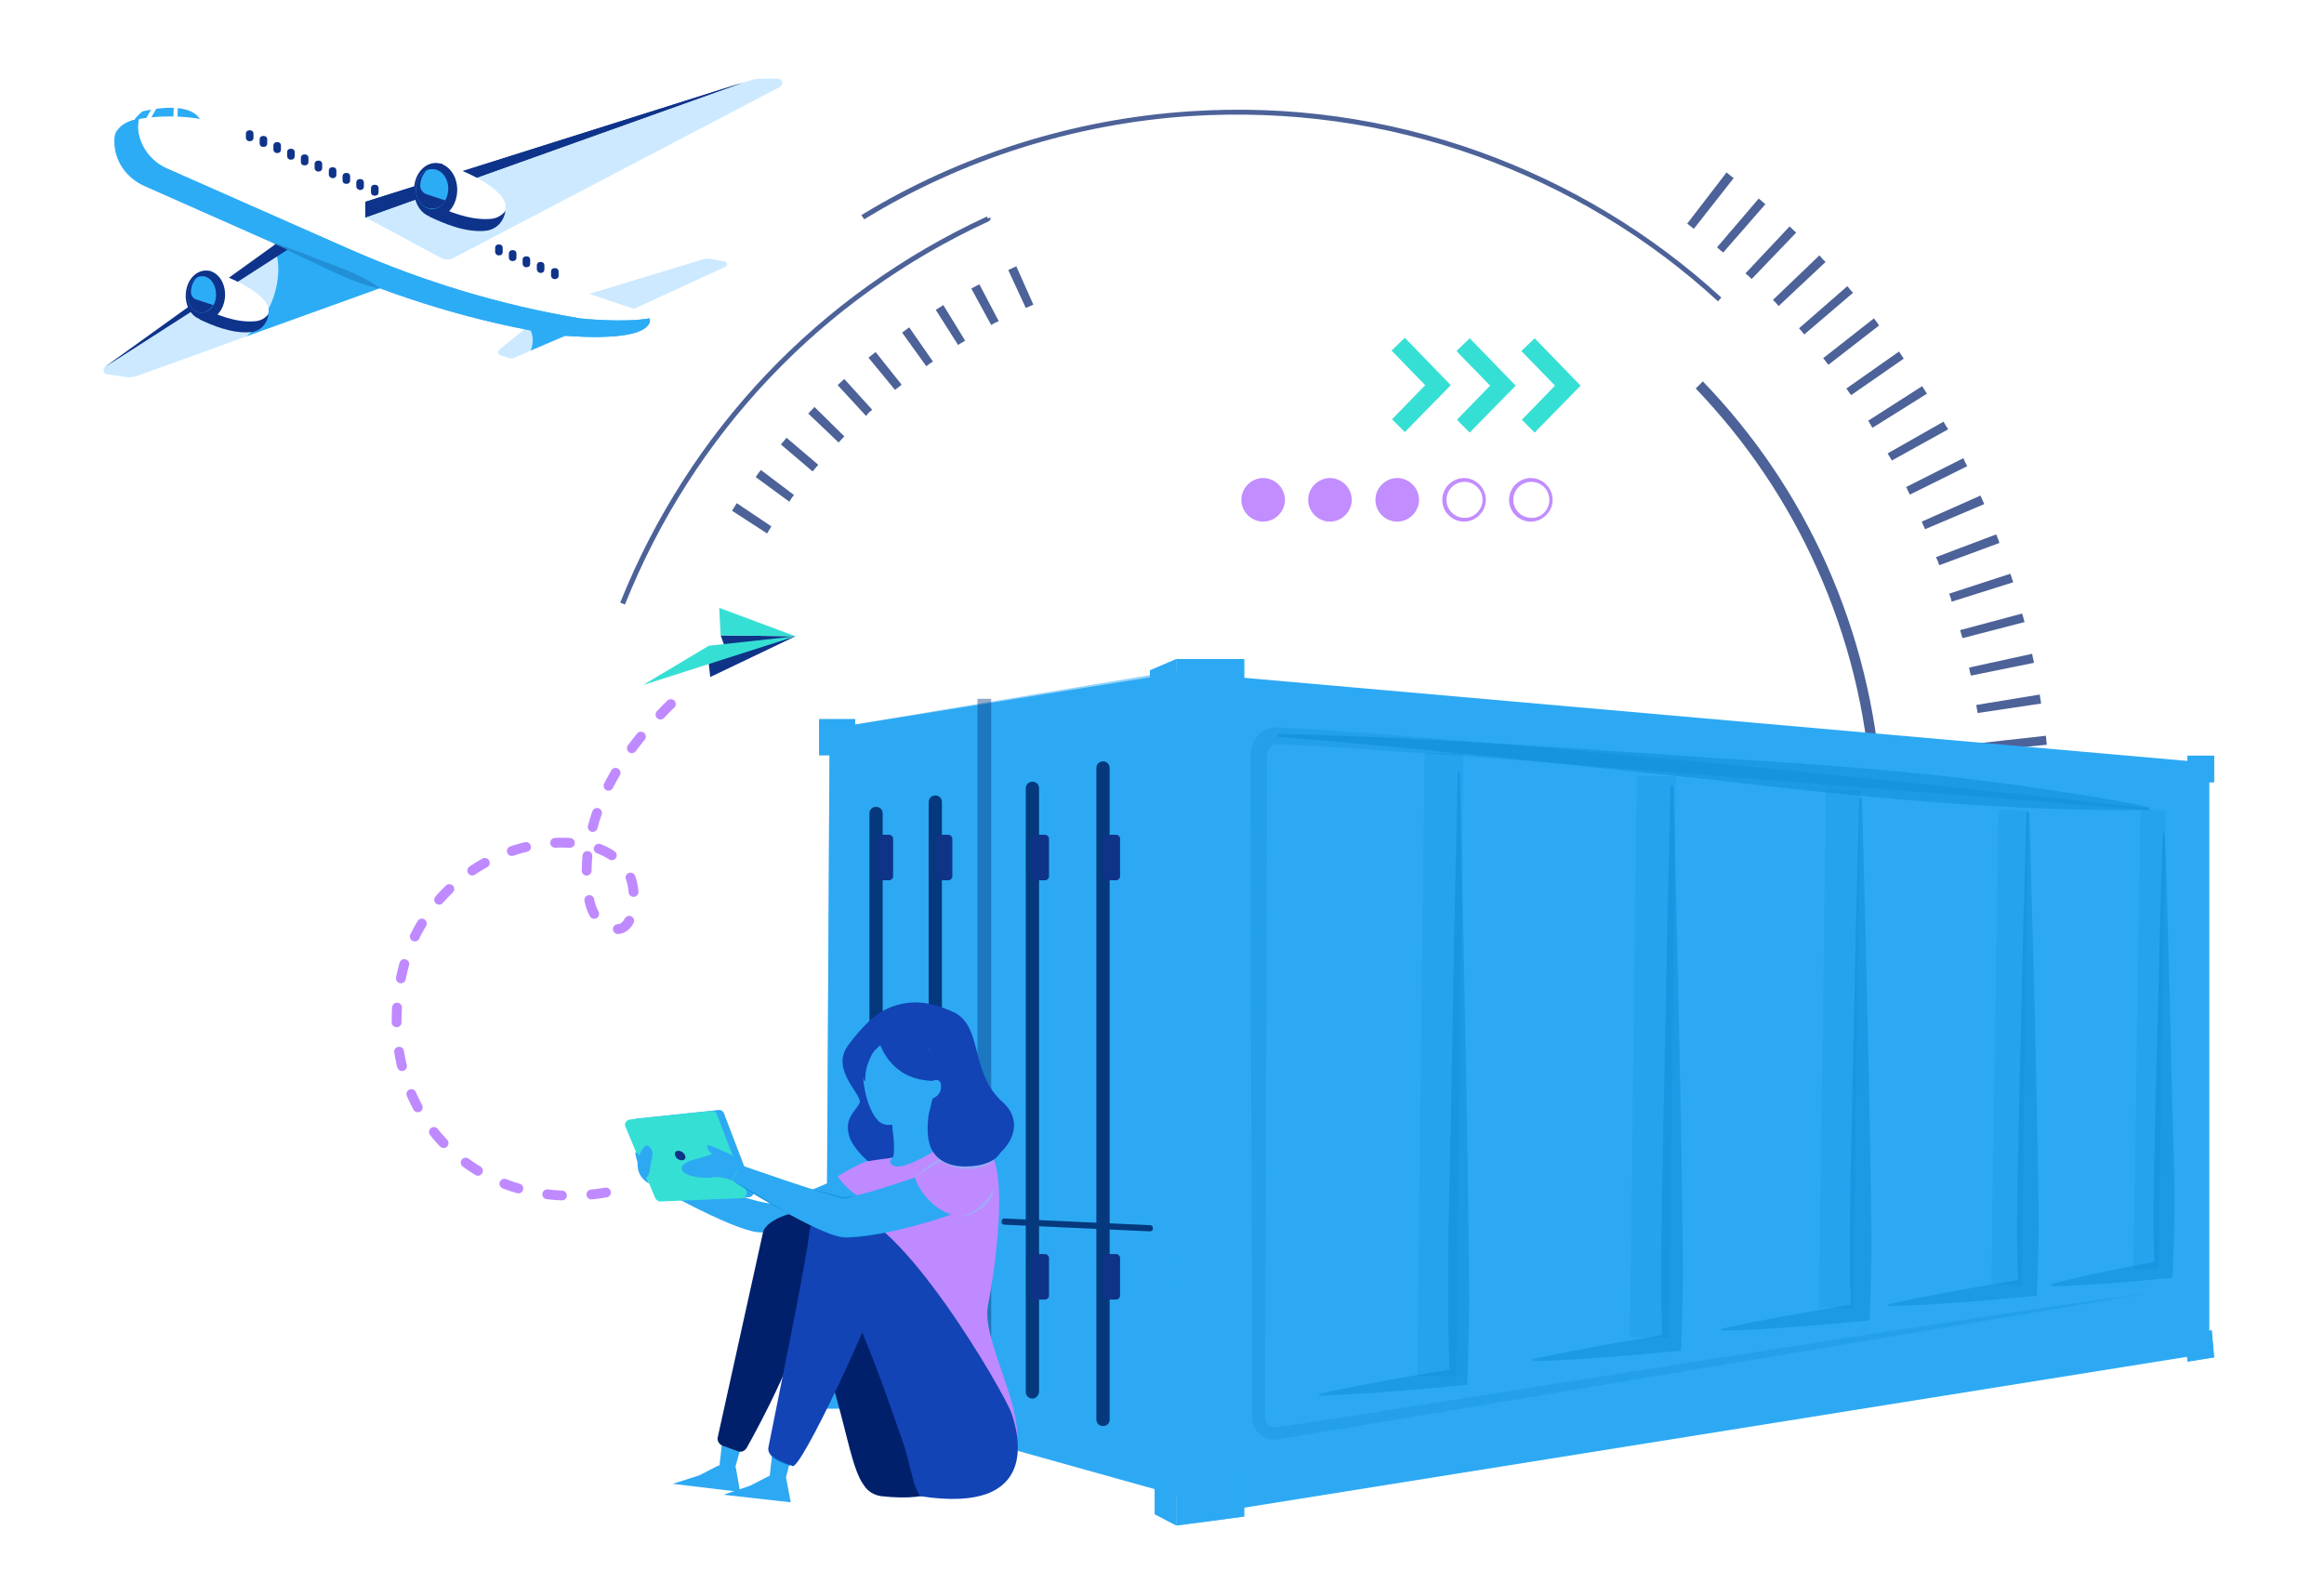 <?xml version="1.0" encoding="UTF-8"?> <svg xmlns="http://www.w3.org/2000/svg" xmlns:xlink="http://www.w3.org/1999/xlink" version="1.1" id="Layer_1" x="0px" y="0px" viewBox="0 0 490.5 334.2" style="enable-background:new 0 0 490.5 334.2;" xml:space="preserve"> <style type="text/css"> .st0{opacity:0.7;} .st1{fill:#00206C;} .st2{fill:#00206C;stroke:#00206C;stroke-width:0.5;stroke-miterlimit:10;} .st3{fill:#B187FF;} .st4{fill:#014AAE;} .st5{filter:url(#Adobe_OpacityMaskFilter);} .st6{mask:url(#SVGID_1_);} .st7{fill:#36DFD4;} .st8{fill:#2DA3ED;} .st9{fill:#002D75;} .st10{clip-path:url(#SVGID_00000136394025433055729230000015927210887189951928_);fill:#36DFD4;} .st11{clip-path:url(#SVGID_00000136394025433055729230000015927210887189951928_);} .st12{fill:none;} .st13{fill:#0A78D4;} .st14{clip-path:url(#SVGID_00000029739451313731091010000011825795215131744160_);fill:#36DFD4;} .st15{clip-path:url(#SVGID_00000029739451313731091010000011825795215131744160_);} .st16{opacity:0.5;} .st17{opacity:0.65;fill:#00206C;} .st18{fill:none;stroke:#00206C;stroke-width:2.5;stroke-miterlimit:10;} .st19{fill:#4269BE;} .st20{opacity:0.12;fill:#014AAE;} .st21{clip-path:url(#SVGID_00000042736308329334178940000001781026779561539007_);} .st22{fill:#014AAE;fill-opacity:0.4;} .st23{clip-path:url(#SVGID_00000058589179406906735960000013792738254371617204_);fill:#36DFD4;} .st24{clip-path:url(#SVGID_00000058589179406906735960000013792738254371617204_);} .st25{clip-path:url(#SVGID_00000058589179406906735960000013792738254371617204_);fill:#B187FF;} .st26{clip-path:url(#SVGID_00000058589179406906735960000013792738254371617204_);fill:#2DA3ED;} .st27{clip-path:url(#SVGID_00000076583262151024148940000010230768217475768723_);} .st28{fill:none;stroke:#36DFD4;stroke-width:7;stroke-miterlimit:10;} .st29{fill:none;stroke:#36DFD4;stroke-width:4;stroke-miterlimit:10;} .st30{fill:#B984FF;} .st31{fill:#C3E0FF;} .st32{opacity:0.58;} .st33{fill:#A467FF;} .st34{opacity:0.64;} .st35{fill:#FFFFFF;} .st36{fill:#D8ECF0;} .st37{fill:#80C1EF;} .st38{fill:#C3DEF0;} .st39{clip-path:url(#SVGID_00000050662106660518282190000010871439092064563858_);} .st40{opacity:0.68;fill:#80C1EF;} .st41{clip-path:url(#SVGID_00000008842319849182713670000013515361071409925039_);} .st42{fill:none;stroke:#B187FF;stroke-width:3;stroke-miterlimit:10;} .st43{fill:none;stroke:#36DFD4;stroke-width:3;stroke-miterlimit:10;} .st44{clip-path:url(#SVGID_00000079467970592613009630000015134410347554385550_);} .st45{fill:none;stroke:#00206C;stroke-width:4;stroke-miterlimit:10;} .st46{clip-path:url(#SVGID_00000137132465288140534500000017850486992836795817_);} .st47{fill:none;stroke:#2DA3ED;stroke-width:3;stroke-miterlimit:10;} .st48{fill:#606060;} .st49{opacity:0.18;fill:#014AAE;} .st50{fill:#0A78D7;} .st51{fill:url(#SVGID_00000082368652042872224850000002939315082579088570_);} .st52{filter:url(#Adobe_OpacityMaskFilter_00000075137656637897374290000009263530367700285617_);} .st53{mask:url(#SVGID_00000123435835144923719620000000650646367192102555_);fill:url(#SVGID_00000052812499349227832140000001595275708630990480_);} .st54{fill:url(#SVGID_00000094607572229411772150000000985087433488802211_);} .st55{fill:url(#SVGID_00000003074200765772607900000003138492755191968913_);} .st56{fill:url(#SVGID_00000121274232365811957030000007776805174151804546_);} .st57{fill:url(#SVGID_00000169545028834405662350000018213586385564689854_);} .st58{fill:url(#SVGID_00000176747865073518839360000001112038482509431940_);} .st59{fill:url(#SVGID_00000101813630427366209410000015099055713019125923_);} .st60{fill:url(#SVGID_00000133501553717629122740000012042485605165356436_);} .st61{fill:#2DA9F3;} .st62{fill:#B78DFF;} .st63{fill:#C9E6FF;} .st64{opacity:0.37;} .st65{fill:#E2E3E3;} .st66{opacity:0.39;fill:none;stroke:#C3C4C4;stroke-width:1.88;stroke-miterlimit:10;} .st67{fill:#C9FFF9;} .st68{fill:#4269C4;} .st69{opacity:0.21;} .st70{clip-path:url(#SVGID_00000114072971666520100250000011255587411507482002_);fill:#7B7B7B;} .st71{clip-path:url(#SVGID_00000160174113280966891100000014972562162732022444_);fill:#2DA9F3;} .st72{clip-path:url(#SVGID_00000015349481130674664880000017118578976375037613_);fill:#7B7B7B;} .st73{clip-path:url(#SVGID_00000155114443459332098720000009421364483810432670_);fill:#AEAEAE;} .st74{clip-path:url(#SVGID_00000174565045994352906410000009293583407682855304_);fill:#2DA9F3;} .st75{clip-path:url(#SVGID_00000039854069750307200980000002099177895394511023_);fill:#7B7B7B;} .st76{clip-path:url(#SVGID_00000155135038754407673970000010149878749189741756_);fill:#2DA9F3;} .st77{clip-path:url(#SVGID_00000012431058657753139440000011616334362854348429_);fill:#AEAEAE;} .st78{clip-path:url(#SVGID_00000029753452589501017900000013513597994042890918_);fill:#2DA9F3;} .st79{clip-path:url(#SVGID_00000106107582488475789600000017690756919381561730_);fill:#2DA9F3;} .st80{clip-path:url(#SVGID_00000000184593564539490300000010069286283269633458_);fill:#2DA9F3;} .st81{clip-path:url(#SVGID_00000118373910675676430780000002179565574810046628_);fill:#2DA9F3;} .st82{clip-path:url(#SVGID_00000060709591278581044100000017145943419627979956_);fill:#AEAEAE;} .st83{clip-path:url(#SVGID_00000013913671792016142100000002645041972908654738_);fill:#2DA9F3;} .st84{clip-path:url(#SVGID_00000094584004402013727830000017411164847159103130_);fill:#2DA9F3;} .st85{clip-path:url(#SVGID_00000142141170843817605090000006912382414573157048_);fill:#2DA9F3;} .st86{clip-path:url(#SVGID_00000045588736254868533920000014426710598999693968_);fill:#2DA9F3;} .st87{clip-path:url(#SVGID_00000044141004903690663170000003378076774880707203_);fill:#616160;} .st88{clip-path:url(#SVGID_00000078018457822607635900000002827988865394331286_);fill:#2DA9F3;} .st89{clip-path:url(#SVGID_00000157304258190511278290000010166267938974979772_);fill:#2DA9F3;} .st90{clip-path:url(#SVGID_00000002369796644367903460000003614697999930182789_);fill:#7B7B7B;} .st91{clip-path:url(#SVGID_00000052064166280632665400000008062473129765399989_);fill:#2DA9F3;} .st92{clip-path:url(#SVGID_00000033359192081764054980000013199734924586674331_);fill:#2DA9F3;} .st93{clip-path:url(#SVGID_00000031922884379159727610000004605999566579792786_);fill:#7B7B7B;} .st94{clip-path:url(#SVGID_00000005968418048386799270000015345781756401303970_);fill:#2DA9F3;} .st95{clip-path:url(#SVGID_00000163759143866736024900000002887243583122880151_);fill:#AEAEAE;} .st96{clip-path:url(#SVGID_00000122710771245854673930000002973690827878854804_);fill:#2DA9F3;} .st97{clip-path:url(#SVGID_00000043434456178046633360000010215069239729752747_);fill:#616160;} .st98{clip-path:url(#SVGID_00000131338310043641754740000016041895743489109896_);fill:#4E4D4D;} .st99{clip-path:url(#SVGID_00000074420490857640108810000005287428542407948215_);fill:#2DA9F3;} .st100{clip-path:url(#SVGID_00000113349708469665598770000003665553335933335960_);fill:#2DA9F3;} .st101{enable-background:new ;} .st102{clip-path:url(#SVGID_00000011014222384442759250000004515468394586517939_);} .st103{clip-path:url(#SVGID_00000012456863597380866510000015276857050154565310_);} .st104{clip-path:url(#SVGID_00000052081125666718474300000008253260320367288751_);fill:#FFFFFF;} .st105{clip-path:url(#SVGID_00000147179693077804074420000000007619079109382564_);} .st106{clip-path:url(#SVGID_00000174568835951569246070000011825838426900228995_);enable-background:new ;} .st107{clip-path:url(#SVGID_00000048461658612381331620000001971147021605452469_);} .st108{clip-path:url(#SVGID_00000121979934396529720500000014474668730690609026_);} .st109{clip-path:url(#SVGID_00000020397951689659202160000006784430573351719848_);fill:#FFFFFF;} .st110{clip-path:url(#SVGID_00000149340204299365253750000007536886571408378500_);fill:none;stroke:#D5E2EC;stroke-width:1.839;stroke-miterlimit:10;} .st111{clip-path:url(#SVGID_00000088116377203088626000000012616748425886224797_);} .st112{clip-path:url(#SVGID_00000160152696980166185260000003537977051354727334_);fill:#C9E6FF;} .st113{clip-path:url(#SVGID_00000078750446172566427060000013369004837241514882_);} .st114{clip-path:url(#SVGID_00000032619384542673973030000008934511265226503813_);} .st115{clip-path:url(#SVGID_00000047771954883534231270000010897747990252668289_);} .st116{clip-path:url(#SVGID_00000155833476084043123040000013661538130442622859_);} .st117{fill:none;stroke:#D5E2EC;stroke-width:0.919;stroke-linecap:square;stroke-miterlimit:10;} .st118{clip-path:url(#SVGID_00000114752034255119116130000014625595956116055459_);fill:#C9E6FF;} .st119{clip-path:url(#SVGID_00000049930171561179106410000006465603283784129192_);fill:#C9E6FF;} .st120{clip-path:url(#SVGID_00000171680147770698466470000002469785965624204689_);fill:#C9E6FF;} .st121{clip-path:url(#SVGID_00000156561128003168145070000013657993350071703984_);fill:#C9E6FF;} .st122{clip-path:url(#SVGID_00000037669531478268387890000005316385282820271536_);fill:#C9E6FF;} .st123{clip-path:url(#SVGID_00000098940450042287939590000009023279833837079949_);fill:#C9E6FF;} .st124{clip-path:url(#SVGID_00000173154667996443133640000009454339978495623607_);fill:#C9E6FF;} .st125{clip-path:url(#SVGID_00000005254639556715394190000005484431487560324480_);fill:#C9E6FF;} .st126{clip-path:url(#SVGID_00000074428478931623342620000016638069066973274802_);fill:#C9E6FF;} .st127{clip-path:url(#SVGID_00000034076290797283102600000005774064046556078216_);fill:#C9E6FF;} .st128{clip-path:url(#SVGID_00000134972739208575003290000015696916600913080983_);fill:#C9E6FF;} .st129{clip-path:url(#SVGID_00000106869378804719575900000010056734639919524505_);fill:#C9E6FF;} .st130{clip-path:url(#SVGID_00000081643991699397211380000005797869442291472025_);fill:#C9E6FF;} .st131{clip-path:url(#SVGID_00000106861371959927012050000017103754804605188510_);fill:#C9E6FF;} .st132{clip-path:url(#SVGID_00000158020838287821937740000006962193188718050693_);fill:#C9E6FF;} .st133{clip-path:url(#SVGID_00000150067500191501154150000000120209816255652003_);fill:#C9E6FF;} .st134{clip-path:url(#SVGID_00000007404200812448673390000008684216744091016117_);fill:#C9E6FF;} .st135{clip-path:url(#SVGID_00000014625334870906189340000010048176161315088563_);fill:#C9E6FF;} .st136{clip-path:url(#SVGID_00000025443811749496113460000017318513673883126691_);fill:#C9E6FF;} .st137{clip-path:url(#SVGID_00000115473260064226100650000014548863286927203476_);fill:#C9E6FF;} .st138{clip-path:url(#SVGID_00000062870369318821817000000000513419112080742571_);fill:#C9E6FF;} .st139{clip-path:url(#SVGID_00000025416716680152241160000008882116941909281187_);fill:#C9E6FF;} .st140{clip-path:url(#SVGID_00000055702842757622903980000013714974454467136404_);fill:#C9E6FF;} .st141{clip-path:url(#SVGID_00000036243115276465943560000011394701938307454082_);fill:#C9E6FF;} .st142{clip-path:url(#SVGID_00000169550799804656728960000009670373565373294495_);fill:#C9E6FF;} .st143{clip-path:url(#SVGID_00000075123443969822050180000008160549829978561176_);fill:#C9E6FF;} .st144{clip-path:url(#SVGID_00000176733172479036970970000000514577590500919478_);fill:#C9E6FF;} .st145{clip-path:url(#SVGID_00000141422087261501686050000017731956172791779970_);fill:#C9E6FF;} .st146{clip-path:url(#SVGID_00000088830584413189821170000016234312180050972604_);fill:#C9E6FF;} .st147{clip-path:url(#SVGID_00000005267556349628070030000007875816734542582402_);fill:#C9E6FF;} .st148{clip-path:url(#SVGID_00000052086820609142050500000003085247806280554906_);fill:#C9E6FF;} .st149{clip-path:url(#SVGID_00000008106786929664126760000003989781439093806522_);fill:#C9E6FF;} .st150{clip-path:url(#SVGID_00000160190595092383810610000002026940122526368419_);fill:#C9E6FF;} .st151{clip-path:url(#SVGID_00000089534407782601002320000004952222409653449869_);fill:#C9E6FF;} .st152{clip-path:url(#SVGID_00000106129057217187753000000005133473755472581284_);fill:#C9E6FF;} .st153{clip-path:url(#SVGID_00000147213738777980036560000016861099893329334672_);fill:#C9E6FF;} .st154{clip-path:url(#SVGID_00000085930349537764006780000015195296345596309152_);fill:#C9E6FF;} .st155{clip-path:url(#SVGID_00000137823543052208665390000000489843228971358086_);fill:#C9E6FF;} .st156{clip-path:url(#SVGID_00000125590469141115885090000000244577339470441385_);fill:#C9E6FF;} .st157{clip-path:url(#SVGID_00000062156221200877070350000014220795298670891398_);fill:#C9E6FF;} .st158{clip-path:url(#SVGID_00000025413947092490479800000002994743819151815051_);fill:#C9E6FF;} .st159{clip-path:url(#SVGID_00000170997273947804280640000001410829043655950260_);fill:#C9E6FF;} .st160{clip-path:url(#SVGID_00000082350234484503418680000004884436038140533935_);fill:#C9E6FF;} .st161{clip-path:url(#SVGID_00000093880792282757982930000002927980622044926116_);fill:#C9E6FF;} .st162{clip-path:url(#SVGID_00000065050315610759866190000008778179408187809414_);fill:#C9E6FF;} .st163{clip-path:url(#SVGID_00000155120178299727767120000013867837825170424215_);fill:#C9E6FF;} .st164{clip-path:url(#SVGID_00000048470926452980397420000002813621580459074192_);fill:#C9E6FF;} .st165{clip-path:url(#SVGID_00000151516956484459916380000004526604802372296588_);fill:#C9E6FF;} .st166{clip-path:url(#SVGID_00000130637947564149052400000012348167452398333326_);fill:#C9E6FF;} .st167{clip-path:url(#SVGID_00000129163418452360804290000007354085276595210675_);fill:#C9E6FF;} .st168{clip-path:url(#SVGID_00000022519405311171987520000001291106346503677074_);fill:#C9E6FF;} .st169{clip-path:url(#SVGID_00000168837515318634087270000002070546628415610553_);fill:#C9E6FF;} .st170{clip-path:url(#SVGID_00000040540879364168672670000009598078130637848711_);fill:#C9E6FF;} .st171{clip-path:url(#SVGID_00000018920103368366848330000006986085132251931529_);fill:#C9E6FF;} .st172{clip-path:url(#SVGID_00000119803121221694089040000005530108096726819487_);fill:#C9E6FF;} .st173{clip-path:url(#SVGID_00000037657736894751664400000007887756077420970653_);fill:#C9E6FF;} .st174{clip-path:url(#SVGID_00000148648830941615606780000001734406158035278746_);fill:#C9E6FF;} .st175{clip-path:url(#SVGID_00000134217318096953822940000015855340779122840233_);fill:#C9E6FF;} .st176{clip-path:url(#SVGID_00000032637701610889643800000004187629791494026412_);fill:#C9E6FF;} .st177{clip-path:url(#SVGID_00000155859367653018140690000012791124838126663059_);fill:#C9E6FF;} .st178{clip-path:url(#SVGID_00000026165411183907487060000000655341774889706146_);fill:#C9E6FF;} .st179{clip-path:url(#SVGID_00000121258023855872432090000001442164519985274282_);fill:#C9E6FF;} .st180{clip-path:url(#SVGID_00000053518922461045682680000002147424929186947231_);fill:#C9E6FF;} .st181{clip-path:url(#SVGID_00000180327869792403901080000015834758316208539805_);fill:#C9E6FF;} .st182{clip-path:url(#SVGID_00000168814719229690623080000007109428713237481654_);fill:#C9E6FF;} .st183{clip-path:url(#SVGID_00000165211618569993140200000013025226737265116602_);fill:#C9E6FF;} .st184{clip-path:url(#SVGID_00000179626034158470468740000013840542522327997057_);fill:#C9E6FF;} .st185{clip-path:url(#SVGID_00000155105857594409828670000011771846029848637582_);fill:#C9E6FF;} .st186{clip-path:url(#SVGID_00000007403174667522799860000015303710717210310820_);fill:#C9E6FF;} .st187{clip-path:url(#SVGID_00000104696766668799152650000001633102773929855644_);fill:#C9E6FF;} .st188{clip-path:url(#SVGID_00000068658230474505726390000000820980908648271248_);fill:#C9E6FF;} .st189{clip-path:url(#SVGID_00000147920085122474644790000003792052359244161460_);fill:#C9E6FF;} .st190{fill:#1244B6;} .st191{fill:#BF8AFF;} .st192{opacity:0.27;} .st193{fill:#FF2600;} .st194{fill:#197BBC;} .st195{fill:none;stroke:#1F3C74;stroke-width:0.39;stroke-miterlimit:10;} .st196{opacity:0.46;} .st197{fill:#007EC9;} .st198{fill-rule:evenodd;clip-rule:evenodd;fill:#36DFD4;} .st199{fill:none;stroke:#373848;stroke-width:2.437;stroke-miterlimit:10;} .st200{fill-rule:evenodd;clip-rule:evenodd;fill:#2DA9F3;} .st201{fill-rule:evenodd;clip-rule:evenodd;fill:#BF8AFF;} .st202{fill-rule:evenodd;clip-rule:evenodd;fill:#1244B6;} .st203{fill:#80C7F5;} .st204{fill:#0E3387;} .st205{opacity:0.25;fill:#4269C4;} .st206{clip-path:url(#SVGID_00000092453639026632929940000016017008349420498568_);} .st207{clip-path:url(#SVGID_00000147184077057305211830000017550800298569682845_);} .st208{opacity:0.72;} .st209{opacity:0.28;} .st210{opacity:0.26;} .st211{opacity:0.4;} .st212{fill:#AEE6EA;} .st213{fill:#96FFF6;} .st214{fill:#0081C9;} .st215{fill:#9641FF;} .st216{fill:#AA67FF;} .st217{fill:#C9E6FF;stroke:#C9E6FF;stroke-miterlimit:10;} .st218{fill:#014AB4;} .st219{fill:#66FFF3;} .st220{fill:#E8D6FF;} .st221{fill:none;stroke:#BF8AFF;stroke-width:2;stroke-linecap:round;stroke-miterlimit:10;stroke-dasharray:3,6;} .st222{opacity:0.53;} .st223{opacity:0.45;} .st224{opacity:0.48;} .st225{fill:none;stroke:#05387D;stroke-width:2;stroke-miterlimit:10;} .st226{fill:#8EC5F1;} .st227{opacity:0.49;} .st228{fill:#05387D;} .st229{fill:#A1D4D5;} .st230{fill:none;stroke:#1F3C74;stroke-width:0.342;stroke-miterlimit:10;} .st231{opacity:0.52;} .st232{opacity:0.57;} .st233{fill:#C9E4F6;} .st234{opacity:0.51;} .st235{opacity:0.43;} .st236{opacity:0.2;} .st237{opacity:0.35;} .st238{opacity:0.15;} .st239{clip-path:url(#SVGID_00000011725844260889030110000001940652133333485227_);} .st240{opacity:0.55;} .st241{fill:none;stroke:#1F3C74;stroke-width:0.308;stroke-miterlimit:10;} .st242{opacity:0.26;clip-path:url(#SVGID_00000008836794254808201730000013879777164690123946_);} .st243{opacity:0.33;} .st244{fill:#373848;} .st245{fill:#1F3C74;} .st246{opacity:0.29;} .st247{opacity:0.37;fill:#C9E6FF;} .st248{opacity:0.77;} .st249{opacity:0.4;fill:#FFFFFF;} .st250{opacity:0.5;fill:#FFFFFF;} .st251{opacity:0.3;} .st252{opacity:0.6;} .st253{opacity:0.36;} .st254{fill:#CBE8FF;} .st255{fill:#012D6F;} .st256{filter:url(#Adobe_OpacityMaskFilter_00000026133152587262739860000008236945397145763481_);} .st257{opacity:0.85;mask:url(#SVGID_00000122706944348920874070000010699017981570345657_);fill:#FFFFFF;} .st258{opacity:0.78;fill:#FFFFFF;} .st259{fill:#0E3389;} .st260{fill:#2DABF5;} .st261{fill:#4269C6;} .st262{opacity:0.47;} .st263{fill:#007ECB;} .st264{fill:#81C9F7;} .st265{fill:none;stroke:#1F3C74;stroke-width:0.64;stroke-miterlimit:10;} .st266{fill:none;stroke:#1F3C74;stroke-width:0.626;stroke-miterlimit:10;} .st267{opacity:0.19;} .st268{clip-path:url(#SVGID_00000100362702633953546310000007200260453753667713_);} .st269{clip-path:url(#SVGID_00000119102111753772427670000013358987698285700244_);} .st270{opacity:0.5;fill:#2DA3ED;} .st271{fill:#2DA3ED;fill-opacity:0.4;} .st272{fill:none;stroke:#007ECC;stroke-width:1.431;stroke-linecap:round;stroke-miterlimit:10;stroke-dasharray:2.021,3.578;} .st273{fill:none;stroke:#BA90FF;stroke-width:1.823;stroke-linecap:round;stroke-miterlimit:10;stroke-dasharray:3.647,5.47;} .st274{fill:#0E338A;} .st275{clip-path:url(#SVGID_00000161631349715737381590000009809670374749826964_);} .st276{clip-path:url(#SVGID_00000124853894794172095560000002995856621528340899_);fill:#CCE9FF;} .st277{clip-path:url(#SVGID_00000180326441012328394730000001647247836267449216_);} .st278{clip-path:url(#SVGID_00000116236959262359993630000018085833507222481812_);fill:#2DACF6;} .st279{clip-path:url(#SVGID_00000013191011667487351080000008909730875082324153_);} .st280{clip-path:url(#SVGID_00000162320277522627926780000009917886674015645067_);fill:#CCE9FF;} .st281{clip-path:url(#SVGID_00000005256983524152271850000004252722940241881748_);} .st282{clip-path:url(#SVGID_00000122689248411332877360000009955955802084067237_);fill:#2DACF6;} .st283{clip-path:url(#SVGID_00000026876856779555431170000010630170675495317675_);} .st284{clip-path:url(#SVGID_00000163066582439743833290000004107696152366010798_);fill:#0E338A;} .st285{clip-path:url(#SVGID_00000137840614551712396710000000553566086754198160_);} .st286{clip-path:url(#SVGID_00000081628228015649706900000003436632958185090488_);fill:#FFFFFF;} .st287{clip-path:url(#SVGID_00000017512321055773293560000008915364071535484843_);} .st288{clip-path:url(#SVGID_00000146493378092373650550000009998553557715953578_);fill:#2DACF6;} .st289{clip-path:url(#SVGID_00000015351484085388453590000015035820423828489098_);} .st290{clip-path:url(#SVGID_00000183219154898866787840000014721920113775580563_);fill:#CCE9FF;} .st291{clip-path:url(#SVGID_00000169530662435966464630000000382080679932838327_);} .st292{clip-path:url(#SVGID_00000139274962053079171070000004644375690671357335_);fill:#0E338A;} .st293{clip-path:url(#SVGID_00000064323646467067419470000001821458327236762554_);} .st294{clip-path:url(#SVGID_00000080903911344730070880000003783035280786644629_);fill:#CCE9FF;} .st295{clip-path:url(#SVGID_00000029766458000425149760000006476658531194432171_);} .st296{clip-path:url(#SVGID_00000006676692167704134470000008471590054666280331_);fill:#FFFFFF;} .st297{clip-path:url(#SVGID_00000103979759597859758820000007062007685870652052_);} .st298{clip-path:url(#SVGID_00000044856109841774265030000002125839964303609748_);fill:#FFFFFF;} .st299{clip-path:url(#SVGID_00000034811109643354343060000003321660665198424251_);} .st300{clip-path:url(#SVGID_00000062902399341366804600000000514216069442893969_);fill:#0E338A;} .st301{clip-path:url(#SVGID_00000110440816987684801680000008737191579614855054_);} .st302{clip-path:url(#SVGID_00000085954123506763515680000000064862607202811326_);fill:#0E338A;} .st303{clip-path:url(#SVGID_00000019648707825968064050000000592112638350826674_);} .st304{clip-path:url(#SVGID_00000057114937652097489570000011908514848746104474_);fill:#2DACF6;} .st305{clip-path:url(#SVGID_00000089562524212482208210000012769064652043637407_);} .st306{clip-path:url(#SVGID_00000090983989321161756000000017812245716380807064_);fill:#0E338A;} .st307{clip-path:url(#SVGID_00000146476041920430932700000013461042041391224728_);} .st308{clip-path:url(#SVGID_00000042727402214680755110000011068472374634037127_);fill:#FFFFFF;} .st309{clip-path:url(#SVGID_00000021804583621702450280000005449157508209378476_);} .st310{clip-path:url(#SVGID_00000129918914172959240400000016323866505731421366_);fill:#0E338A;} .st311{clip-path:url(#SVGID_00000178899712214236413770000002819326694486567590_);} .st312{clip-path:url(#SVGID_00000064318681057030922210000004088146747287083165_);fill:#0E338A;} .st313{clip-path:url(#SVGID_00000170250643738480083780000005893022560505127307_);} .st314{clip-path:url(#SVGID_00000090265893095561278360000014167416062105407420_);fill:#2DACF6;} .st315{clip-path:url(#SVGID_00000053529849812381618860000008389282858974757300_);} .st316{clip-path:url(#SVGID_00000092419048404795821370000009210951039965996731_);fill:#0E338A;} .st317{clip-path:url(#SVGID_00000132065499021479424360000014528202528620430241_);} .st318{clip-path:url(#SVGID_00000103253282181306276930000013624221469453750936_);fill:#0E338A;} .st319{clip-path:url(#SVGID_00000093147483142038845190000009855006800749388698_);} .st320{clip-path:url(#SVGID_00000125596934159733875980000015440061035881456527_);fill:#0E338A;} .st321{clip-path:url(#SVGID_00000034778613148528878710000008527738761995946931_);} .st322{clip-path:url(#SVGID_00000093165917926372233410000017313313137358113193_);fill:#0E338A;} .st323{clip-path:url(#SVGID_00000160159321983917233590000013074002921229720483_);} .st324{clip-path:url(#SVGID_00000087387393731223288260000004286499906806715580_);fill:#0E338A;} .st325{clip-path:url(#SVGID_00000006696735239954252570000006599946705091307392_);} .st326{clip-path:url(#SVGID_00000012456019855319264800000010936929278521337790_);fill:#0E338A;} .st327{clip-path:url(#SVGID_00000123400810689001497420000006149938933775524251_);} .st328{clip-path:url(#SVGID_00000012457266679109200870000014377084961499649168_);fill:#0E338A;} .st329{clip-path:url(#SVGID_00000029760665649731957460000002939865232056275857_);} .st330{clip-path:url(#SVGID_00000062190591355624923200000002669279130549141635_);fill:#0E338A;} .st331{clip-path:url(#SVGID_00000044880962717748960680000000494304109018656435_);} .st332{clip-path:url(#SVGID_00000087398708334757721890000015507608952671260077_);fill:#0E338A;} .st333{clip-path:url(#SVGID_00000158731724230662464920000000816923969948263066_);} .st334{clip-path:url(#SVGID_00000147197641380678323410000012088494755161080972_);fill:#0E338A;} .st335{clip-path:url(#SVGID_00000024000510436038801470000014910563779944050607_);} .st336{clip-path:url(#SVGID_00000131334235813375750870000008244878458524229300_);fill:#0E338A;} .st337{clip-path:url(#SVGID_00000029041777941925687980000010127840851614754479_);} .st338{clip-path:url(#SVGID_00000164500259982910315890000003702858453136996256_);fill:#0E338A;} .st339{clip-path:url(#SVGID_00000052093118057233045280000017197660420060095403_);} .st340{clip-path:url(#SVGID_00000087383021337407640530000005697241464138518974_);fill:#0E338A;} .st341{clip-path:url(#SVGID_00000010280084839124613850000006149178718507083933_);} .st342{clip-path:url(#SVGID_00000103964207055416915250000018219999328448568241_);fill:#0E338A;} .st343{clip-path:url(#SVGID_00000123411353111680608440000010128581714229381531_);} .st344{clip-path:url(#SVGID_00000163037571455321950090000002383736549908903868_);fill:#0E338A;} .st345{clip-path:url(#SVGID_00000175299847925322195110000006226176370438331536_);} .st346{clip-path:url(#SVGID_00000062903206832399980020000004907283023264214962_);fill:#0E338A;} .st347{clip-path:url(#SVGID_00000118375963247256713150000004244683632162394550_);} .st348{clip-path:url(#SVGID_00000029762434622701401670000015191470249921084069_);fill:#2DACF6;} .st349{fill:none;stroke:#FFFFFF;stroke-width:1.065;stroke-miterlimit:10;} .st350{fill:#197BBF;} .st351{fill:#2DACF6;} .st352{fill:#4269C7;} .st353{fill:#C28DFF;} .st354{opacity:0.8;} .st355{opacity:0.63;fill:#1244B9;} .st356{opacity:0.63;} .st357{fill:#1244B9;} .st358{fill:#91C8F4;} .st359{fill:none;stroke:#1F3C74;stroke-width:0.249;stroke-miterlimit:10;} .st360{fill:#82CAF8;} .st361{fill:none;stroke:#BF8AFF;stroke-width:2.075;stroke-linecap:round;stroke-miterlimit:10;stroke-dasharray:3.113,6.225;} .st362{clip-path:url(#SVGID_00000085244169853594050300000002367506953033665688_);} .st363{clip-path:url(#SVGID_00000038412500332580365850000005379110762049169038_);fill:#CCE9FF;} .st364{clip-path:url(#SVGID_00000155842501002667193820000005734869606581886395_);} .st365{clip-path:url(#SVGID_00000003800317785111748890000012754051294369001874_);fill:#2DACF6;} .st366{clip-path:url(#SVGID_00000060032276300449217010000016976618340693381015_);} .st367{clip-path:url(#SVGID_00000133528267360393782780000017210651841611405965_);fill:#CCE9FF;} .st368{clip-path:url(#SVGID_00000134234683433789801510000006237269270148686269_);} .st369{clip-path:url(#SVGID_00000162336763462507640100000010048820968011447223_);fill:#2DACF6;} .st370{clip-path:url(#SVGID_00000030455987782693181370000004063386465468917172_);} .st371{clip-path:url(#SVGID_00000091724510267005272270000016603525459923853222_);fill:#0E338A;} .st372{clip-path:url(#SVGID_00000117638194781384804430000003831380606388914324_);} .st373{clip-path:url(#SVGID_00000065767394995560078910000007498741919964291240_);fill:#FFFFFF;} .st374{clip-path:url(#SVGID_00000121973651828685464620000003400450626112694949_);} .st375{clip-path:url(#SVGID_00000103252150880349900380000004940119538793623720_);fill:#2DACF6;} .st376{clip-path:url(#SVGID_00000101801500786313420180000009959593487878612369_);} .st377{clip-path:url(#SVGID_00000150103749874379257390000015646145727285893009_);fill:#CCE9FF;} .st378{clip-path:url(#SVGID_00000113323265710461729490000008913864313221067184_);} .st379{clip-path:url(#SVGID_00000067917881155716978260000007448625519404359813_);fill:#0E338A;} .st380{clip-path:url(#SVGID_00000148642495791196253240000000541888575654831767_);} .st381{clip-path:url(#SVGID_00000030472524457399955970000000009501674732373916_);fill:#CCE9FF;} .st382{clip-path:url(#SVGID_00000104698741611947737260000000822254962833625998_);} .st383{clip-path:url(#SVGID_00000029043394112327984290000006975997738556507279_);fill:#FFFFFF;} .st384{clip-path:url(#SVGID_00000067949692078475886960000017058664733238666659_);} .st385{clip-path:url(#SVGID_00000157295494874555878910000000939850545623270029_);fill:#FFFFFF;} .st386{clip-path:url(#SVGID_00000013173707205820282500000012432736941531312560_);} .st387{clip-path:url(#SVGID_00000057868757736184482070000011033971851169522110_);fill:#0E338A;} .st388{clip-path:url(#SVGID_00000104671309398717282310000013197328078780222143_);} .st389{clip-path:url(#SVGID_00000086649929586820855660000017062167267750398872_);fill:#0E338A;} .st390{clip-path:url(#SVGID_00000027603613114292197050000005513263906833737605_);} .st391{clip-path:url(#SVGID_00000101796932790252043090000012779583310958493063_);fill:#2DACF6;} .st392{clip-path:url(#SVGID_00000015315395975446375780000005748771216251082921_);} .st393{clip-path:url(#SVGID_00000132809187913184964060000013994186002835163276_);fill:#0E338A;} .st394{clip-path:url(#SVGID_00000116944942357199386910000001993756335542736293_);} .st395{clip-path:url(#SVGID_00000063599058059539297040000006954485964349929400_);fill:#FFFFFF;} .st396{clip-path:url(#SVGID_00000031889996511501736640000004564016498539616701_);} .st397{clip-path:url(#SVGID_00000113342998972489444950000018193975336302207927_);fill:#0E338A;} .st398{clip-path:url(#SVGID_00000080918160709169176910000000381872021196707497_);} .st399{clip-path:url(#SVGID_00000169517179090386294700000010089545669709556650_);fill:#0E338A;} .st400{clip-path:url(#SVGID_00000008845768148764629940000011724455920274988188_);} .st401{clip-path:url(#SVGID_00000177461471213867891600000001670923695103595429_);fill:#2DACF6;} .st402{clip-path:url(#SVGID_00000099623303857359987190000000586667798531793292_);} .st403{clip-path:url(#SVGID_00000099626075253562634170000012019359752965173642_);fill:#0E338A;} .st404{clip-path:url(#SVGID_00000067209170134636451990000008125907792073607299_);} .st405{clip-path:url(#SVGID_00000163052831484231208140000013221495127215306387_);fill:#0E338A;} .st406{clip-path:url(#SVGID_00000034087336574532194700000013995085551336325800_);} .st407{clip-path:url(#SVGID_00000101799270276561829540000010058647154600992132_);fill:#0E338A;} .st408{clip-path:url(#SVGID_00000110455768310831512520000010396203390733840283_);} .st409{clip-path:url(#SVGID_00000141419611121061977430000012517382257532509362_);fill:#0E338A;} .st410{clip-path:url(#SVGID_00000091723169548088199750000001159602242402586763_);} .st411{clip-path:url(#SVGID_00000031891891664671327120000003346637309096491180_);fill:#0E338A;} .st412{clip-path:url(#SVGID_00000162311545590934133340000002214514195911752353_);} .st413{clip-path:url(#SVGID_00000074416649855258814950000005821589769862060454_);fill:#0E338A;} .st414{clip-path:url(#SVGID_00000089569438051050637430000000306563624556468652_);} .st415{clip-path:url(#SVGID_00000127018411472031450870000010421078040478386822_);fill:#0E338A;} .st416{clip-path:url(#SVGID_00000119088452585971056870000015540822146567194301_);} .st417{clip-path:url(#SVGID_00000070102493885367034030000004680732266537345684_);fill:#0E338A;} .st418{clip-path:url(#SVGID_00000088824645299113441730000009193579443253630892_);} .st419{clip-path:url(#SVGID_00000065779345190002954810000012667848075827373757_);fill:#0E338A;} .st420{clip-path:url(#SVGID_00000088821171911004946110000014267249251121668239_);} .st421{clip-path:url(#SVGID_00000162324204819398527660000007955975946645256633_);fill:#0E338A;} .st422{clip-path:url(#SVGID_00000083777988739229116420000001546490673252089234_);} .st423{clip-path:url(#SVGID_00000023265612884521050970000001924092363032897960_);fill:#0E338A;} .st424{clip-path:url(#SVGID_00000089554916522154517590000012048519883173663406_);} .st425{clip-path:url(#SVGID_00000138570565609285606560000003850152528446375298_);fill:#0E338A;} .st426{clip-path:url(#SVGID_00000114066040627429071920000002833795966381522054_);} .st427{clip-path:url(#SVGID_00000106845510586801289450000007417529516528958600_);fill:#0E338A;} .st428{clip-path:url(#SVGID_00000006676526818812135610000011147074106924962693_);} .st429{clip-path:url(#SVGID_00000150078062615032752090000012090771285008187048_);fill:#0E338A;} .st430{clip-path:url(#SVGID_00000150079253698741206980000012670130725505214128_);} .st431{clip-path:url(#SVGID_00000018927974800295650440000005576826056831162807_);fill:#0E338A;} .st432{clip-path:url(#SVGID_00000052786547712295744680000004495353865075624109_);} .st433{clip-path:url(#SVGID_00000013879699226978981460000005841585741480988580_);fill:#0E338A;} .st434{clip-path:url(#SVGID_00000060003516604762709040000007324130647189263501_);} .st435{clip-path:url(#SVGID_00000143591372329458771820000005099625490905801364_);fill:#2DACF6;} .st436{fill:none;stroke:#FFFFFF;stroke-width:0.853;stroke-miterlimit:10;} </style> <g class="st0"> <g> <path class="st1" d="M432.5,164.1l-13.5,0.9c0,0.6,0.1,1.2,0.1,1.8l13.5-0.7C432.6,165.3,432.6,164.7,432.5,164.1z M427.3,131.3 c-0.2-0.6-0.3-1.2-0.5-1.8l-13.1,3.5c0.2,0.6,0.3,1.1,0.5,1.7L427.3,131.3z M432,157.2c-0.1-0.6-0.1-1.3-0.2-1.9l-13.5,1.5 c0.1,0.6,0.1,1.2,0.2,1.7L432,157.2z M424.9,122.9c-0.2-0.6-0.4-1.2-0.6-1.8l-12.9,4.2c0.2,0.6,0.4,1.1,0.5,1.7L424.9,122.9z M429.3,139.9c-0.1-0.6-0.3-1.2-0.4-1.9l-13.3,2.9c0.1,0.6,0.2,1.2,0.4,1.7L429.3,139.9z M415.2,98.4c-0.3-0.6-0.6-1.1-0.8-1.7 l-12.1,6.1c0.3,0.5,0.5,1.1,0.8,1.6L415.2,98.4z M418.8,106.4c-0.3-0.6-0.5-1.2-0.8-1.8l-12.4,5.5c0.2,0.5,0.5,1.1,0.7,1.6 L418.8,106.4z M409.3,119.3l12.7-4.7c-0.2-0.6-0.4-1.2-0.7-1.8l-12.7,4.8C408.9,118.2,409.1,118.7,409.3,119.3z M429.9,207.7 l-13.3-2.5c-0.1,0.6-0.2,1.1-0.3,1.7l13.3,2.6C429.7,209,429.8,208.3,429.9,207.7z M428.1,216.3l-13.2-3.2 c-0.1,0.6-0.3,1.1-0.4,1.7l13.2,3.3C427.8,217.5,427.9,216.9,428.1,216.3z M432.8,181.6l-13.6-0.5c0,0.6,0,1.2-0.1,1.8l13.6,0.6 C432.7,182.9,432.8,182.2,432.8,181.6z M431.3,199.1l-13.4-1.8c-0.1,0.6-0.2,1.2-0.2,1.7l13.4,2 C431.1,200.3,431.2,199.7,431.3,199.1z M432.9,172.8l-13.6,0.2c0,0.6,0,1.2,0,1.8l13.6-0.1C432.9,174.1,432.9,173.5,432.9,172.8z M432.3,190.4l-13.5-1.2c-0.1,0.6-0.1,1.2-0.2,1.8l13.5,1.3C432.2,191.6,432.2,191,432.3,190.4z M430.8,148.5 c-0.1-0.6-0.2-1.3-0.3-1.9l-13.4,2.2c0.1,0.6,0.2,1.2,0.3,1.7L430.8,148.5z M405.7,81.5l-11.4,7.3c0.3,0.5,0.6,1,0.9,1.5l11.5-7.2 C406.3,82.5,406,82,405.7,81.5z M371.2,41.9l-8.8,10.3c0.4,0.4,0.9,0.8,1.3,1.1l8.9-10.2C372.2,42.8,371.7,42.3,371.2,41.9z M400.8,74.2L389.7,82c0.3,0.5,0.7,1,1,1.4l11.1-7.7C401.5,75.2,401.1,74.7,400.8,74.2z M364.4,36.4l-8.3,10.8 c0.5,0.4,0.9,0.7,1.4,1.1l8.4-10.7C365.4,37.2,364.9,36.8,364.4,36.4z M410.2,89l-11.8,6.7c0.3,0.5,0.6,1,0.9,1.5l11.9-6.6 C410.8,90.1,410.5,89.5,410.2,89z M384,53.9l-9.8,9.4c0.4,0.4,0.8,0.8,1.2,1.3l9.9-9.3C384.9,54.9,384.4,54.4,384,53.9z M395.5,67.2l-10.7,8.4c0.4,0.5,0.7,0.9,1.1,1.4l10.7-8.3C396.3,68.2,395.9,67.7,395.5,67.2z M369.7,58.9l9.4-9.8 c-0.5-0.4-0.9-0.9-1.4-1.3l-9.3,9.9C368.9,58.1,369.3,58.5,369.7,58.9z M389.9,60.4l-10.2,8.9c0.4,0.4,0.8,0.9,1.1,1.3l10.3-8.8 C390.7,61.4,390.3,60.9,389.9,60.4z"></path> <path class="st1" d="M311.9,33c-19.5-7-39.9-9.8-60.7-8.5c-24.3,1.6-48.1,9.1-68.8,21.8l-0.6-0.9c20.8-12.7,44.8-20.3,69.3-21.9 c21-1.4,41.5,1.5,61.1,8.5c18.9,6.8,36.1,17.1,51.1,30.8l-0.7,0.8C347.8,50,330.7,39.8,311.9,33z M357.9,82 c10.7,11.2,19.3,23.9,25.6,38c6.5,14.5,10.4,30.1,11.4,46.1l2.2-0.1c-1.1-16.3-5-32.1-11.6-46.9c-6.4-14.3-15.2-27.3-26.1-38.6 L357.9,82z M172.7,98.1l-6.7-5.7c-0.4,0.5-0.8,1-1.2,1.4l6.7,5.7C171.9,99,172.3,98.6,172.7,98.1z M167.6,104.5l-7-5.3 c-0.4,0.5-0.8,1-1.1,1.5l7.1,5.2C166.9,105.4,167.2,104.9,167.6,104.5z M196.9,76.3l-5-7.2c-0.5,0.4-1,0.7-1.5,1.1l5.1,7.1 C195.9,77,196.4,76.6,196.9,76.3z M190.3,81.2l-5.5-6.9c-0.5,0.4-1,0.8-1.5,1.2l5.6,6.8C189.4,81.9,189.9,81.5,190.3,81.2z M178.2,92.1l-6.3-6.2c-0.4,0.5-0.9,0.9-1.3,1.4l6.4,6.1C177.4,93,177.8,92.5,178.2,92.1z M184.1,86.5l-5.9-6.5 c-0.5,0.4-0.9,0.8-1.4,1.3l6,6.5C183.2,87.2,183.7,86.8,184.1,86.5z M206.7,60c-0.6,0.3-1.1,0.6-1.7,0.9l4.2,7.7 c0.5-0.3,1-0.6,1.6-0.8L206.7,60z M214.5,56.2c-0.6,0.3-1.1,0.5-1.7,0.8l3.7,8c0.5-0.2,1.1-0.5,1.6-0.7L214.5,56.2z M162.8,111.1 l-7.3-4.9c-0.3,0.5-0.7,1.1-1,1.6l7.4,4.8C162.2,112.1,162.5,111.6,162.8,111.1z M202.2,72.8c0.5-0.3,1-0.6,1.5-0.9l-4.6-7.5 c-0.5,0.3-1.1,0.7-1.6,1L202.2,72.8z"></path> </g> <path class="st1" d="M130.9,127.2l1,0.4c14.4-36,41.6-64.7,76.8-80.9c0.1-0.1,0.2-0.2,0.3-0.3c0.1-0.1,0.1-0.3,0-0.4l0-0.1 l-0.5,0.2l-0.2-0.4C172.8,62.1,145.4,91,130.9,127.2z"></path> </g> <g> <g> <g> <path class="st61" d="M258.4,318.9L464,286c1.3-0.2,2.3-1.3,2.3-2.7V163.5c0-1.4-1.1-2.6-2.5-2.7l-205.4-18.1V318.9z"></path> </g> <g> <polygon class="st61" points="261.2,140 175.1,153.8 174.3,294.9 260.9,319.1 "></polygon> </g> <g class="st234"> <polygon class="st61" points="248.6,141.5 175.1,153.8 174.3,294.9 248.3,315.6 "></polygon> </g> <g> <g> <rect x="248.3" y="139.1" class="st61" width="14.3" height="9.5"></rect> </g> <g> <polygon class="st61" points="242.7,148.6 248.3,148.6 248.3,139.1 242.7,141.5 "></polygon> </g> </g> <g> <g> <polygon class="st61" points="248.3,312.5 262.6,310.6 262.6,320.1 248.3,322 "></polygon> </g> <g> <polygon class="st61" points="243.7,310.1 248.3,312.5 248.3,322 243.7,319.6 "></polygon> </g> </g> <g> <rect x="172.9" y="151.8" class="st61" width="7.6" height="7.6"></rect> </g> <g> <rect x="172" y="289.7" class="st61" width="7.6" height="7.6"></rect> </g> <g> <g class="st208"> <g> <rect x="248.3" y="139.1" class="st61" width="14.3" height="9.5"></rect> </g> <g> <polygon class="st61" points="242.7,148.6 248.3,148.6 248.3,139.1 242.7,141.5 "></polygon> </g> </g> <g class="st208"> <g> <polygon class="st61" points="248.3,312.5 262.6,310.6 262.6,320.1 248.3,322 "></polygon> </g> <g> <polygon class="st61" points="243.7,310.1 248.3,312.5 248.3,322 243.7,319.6 "></polygon> </g> </g> <g> <rect x="172.9" y="151.8" class="st61" width="7.6" height="7.6"></rect> </g> <g> <rect x="172" y="289.7" class="st61" width="7.6" height="7.6"></rect> </g> </g> <g class="st235"> <rect x="206.3" y="147.5" class="st228" width="2.9" height="156.1"></rect> </g> <g> <g> <path class="st228" d="M217.9,295.2c-0.8,0-1.4-0.6-1.4-1.4V166.4c0-0.8,0.6-1.4,1.4-1.4c0.8,0,1.4,0.6,1.4,1.4v127.4 C219.2,294.6,218.6,295.2,217.9,295.2z"></path> </g> <g> <path class="st204" d="M218.6,185.8h2c0.4,0,0.8-0.4,0.8-0.8v-8c0-0.4-0.4-0.8-0.8-0.8h-2c-0.4,0-0.8,0.4-0.8,0.8v8 C217.9,185.4,218.2,185.8,218.6,185.8z"></path> </g> <g> <path class="st204" d="M218.6,274.3h2c0.4,0,0.8-0.4,0.8-0.8v-8c0-0.4-0.4-0.8-0.8-0.8h-2c-0.4,0-0.8,0.4-0.8,0.8v8 C217.9,273.9,218.2,274.3,218.6,274.3z"></path> </g> </g> <g> <g> <path class="st228" d="M232.8,301c-0.8,0-1.4-0.6-1.4-1.4V162.1c0-0.8,0.6-1.4,1.4-1.4c0.8,0,1.4,0.6,1.4,1.4v137.6 C234.2,300.4,233.6,301,232.8,301z"></path> </g> <g> <path class="st204" d="M233.6,185.8h2c0.4,0,0.8-0.4,0.8-0.8v-8c0-0.4-0.4-0.8-0.8-0.8h-2c-0.4,0-0.8,0.4-0.8,0.8v8 C232.8,185.4,233.2,185.8,233.6,185.8z"></path> </g> <g> <path class="st204" d="M233.6,274.3h2c0.4,0,0.8-0.4,0.8-0.8v-8c0-0.4-0.4-0.8-0.8-0.8h-2c-0.4,0-0.8,0.4-0.8,0.8v8 C232.8,273.9,233.2,274.3,233.6,274.3z"></path> </g> </g> <g> <g> <g> <path class="st228" d="M184.9,284.6c-0.8,0-1.4-0.6-1.4-1.4V171.7c0-0.8,0.6-1.4,1.4-1.4c0.8,0,1.4,0.6,1.4,1.4v111.5 C186.2,284,185.6,284.6,184.9,284.6z"></path> </g> <g> <path class="st204" d="M185.7,185.8h2c0.4,0,0.8-0.4,0.8-0.8v-8c0-0.4-0.4-0.8-0.8-0.8h-2c-0.4,0-0.8,0.4-0.8,0.8v8 C184.9,185.4,185.2,185.8,185.7,185.8z"></path> </g> <g> <path class="st204" d="M185.7,274.3h2c0.4,0,0.8-0.4,0.8-0.8v-8c0-0.4-0.4-0.8-0.8-0.8h-2c-0.4,0-0.8,0.4-0.8,0.8v8 C184.9,273.9,185.2,274.3,185.7,274.3z"></path> </g> </g> <g> <g> <path class="st228" d="M197.4,289c-0.8,0-1.4-0.6-1.4-1.4V169.3c0-0.8,0.6-1.4,1.4-1.4c0.8,0,1.4,0.6,1.4,1.4v118.3 C198.8,288.4,198.2,289,197.4,289z"></path> </g> <g> <path class="st204" d="M198.2,185.8h2c0.4,0,0.8-0.4,0.8-0.8v-8c0-0.4-0.4-0.8-0.8-0.8h-2c-0.4,0-0.8,0.4-0.8,0.8v8 C197.4,185.4,197.8,185.8,198.2,185.8z"></path> </g> <g> <path class="st204" d="M198.2,274.3h2c0.4,0,0.8-0.4,0.8-0.8v-8c0-0.4-0.4-0.8-0.8-0.8h-2c-0.4,0-0.8,0.4-0.8,0.8v8 C197.4,273.9,197.8,274.3,198.2,274.3z"></path> </g> </g> <g> <path class="st228" d="M203,258.9C203,258.9,203,258.9,203,258.9l-23.5-1.4c-0.4,0-0.7-0.3-0.6-0.7c0-0.4,0.4-0.7,0.7-0.6 l23.4,1.4c0.4,0,0.7,0.3,0.6,0.7C203.7,258.6,203.4,258.9,203,258.9z"></path> </g> </g> <g> <path class="st228" d="M242.7,259.9C242.7,259.9,242.7,259.9,242.7,259.9l-30.7-1.4c-0.4,0-0.7-0.3-0.6-0.7 c0-0.4,0.3-0.7,0.7-0.6l30.6,1.4c0.4,0,0.7,0.3,0.6,0.7C243.4,259.6,243.1,259.9,242.7,259.9z"></path> </g> <g class="st236"> <g> <path class="st197" d="M453.9,272.9c-35.6,6-143.7,24.2-177.5,29.8c-1.5,0.2-5,0.9-6.6,1.1c-2.7,0.6-5.5-1.6-5.5-4.5 c-0.1-36.6-0.4-102.3-0.4-138.8c-0.2-2.7,1-5.9,3.9-6.7c0.9-0.3,1.7-0.3,2.6-0.2c6.3,0.2,14.1,0.9,20.5,1.3 c54.3,4.3,108.7,9.7,162.9,15.8c0,0,0,0.3,0,0.3l-130.5-10.3c-17.6-1.3-35.4-2.7-53-3.6c0,0-0.5,0-0.5,0c-0.2,0-0.2,0-0.4,0 c-1.5,0-2,1.7-2,3c0,36.4-0.3,102.1-0.4,138.5c0,0,0,0.5,0,0.5l0,0.2c0,1.1,1,2.1,2.1,2c0.5-0.1,2.4-0.4,2.9-0.4 C307.8,295.5,417.1,277.6,453.9,272.9L453.9,272.9z"></path> </g> </g> <g class="st237"> <g> <path class="st197" d="M308.1,162.8c0.8,36.6,1.7,75.3,2,111.8c-0.1,5.9-0.2,11.8-0.4,17.7c-10.4,1-20.8,1.9-31.2,2.3l-0.1-0.4 c9.7-2.1,19.4-3.8,29.2-5.4l-1.6,1.8c-0.9-21.3,0.1-42.6,0.4-63.9c0.3-18.6,0.8-45.1,1.3-63.9 C307.7,162.8,308.1,162.8,308.1,162.8L308.1,162.8z"></path> </g> </g> <g class="st237"> <g> <path class="st197" d="M353.2,165.7c0.8,33.7,1.7,69.4,2,103c-0.1,5.5-0.2,11-0.4,16.4c-5.5,0.5-10.9,1-16.4,1.4 c-4.9,0.4-9.9,0.7-14.9,0.8l-0.1-0.4c4.8-1.1,9.7-2,14.6-2.9c4.9-0.9,9.8-1.7,14.6-2.5l-1.7,1.9c-0.2-4.9-0.3-9.8-0.3-14.7 c0.2-24.5,0.9-49,1.3-73.5c0,0,0.7-29.4,0.7-29.4H353.2L353.2,165.7z"></path> </g> </g> <g class="st237"> <g> <path class="st197" d="M393,168.5c0.8,31.1,1.7,64,2,94.9c-0.1,5.1-0.2,10.2-0.4,15.3c-5.5,0.5-10.9,1-16.4,1.4 c-4.9,0.4-9.9,0.7-14.9,0.8l-0.1-0.4c4.8-1.1,9.7-2,14.6-2.9c4.9-0.9,9.8-1.7,14.6-2.5l-1.7,1.9c-0.2-4.5-0.3-9-0.3-13.6 c0.2-22.6,0.9-45.2,1.3-67.8c0,0,0.7-27.1,0.7-27.1H393L393,168.5z"></path> </g> </g> <g class="st237"> <g> <path class="st197" d="M428.3,171.4c0.8,28.7,1.7,59.1,2,87.8c-0.1,4.7-0.2,9.5-0.4,14.3c-5.5,0.5-10.9,1-16.4,1.4 c-4.9,0.4-9.9,0.7-14.9,0.8l-0.1-0.4c4.8-1.1,9.7-2,14.6-2.9c4.9-0.9,9.8-1.7,14.6-2.5l-1.7,1.9c-0.2-4.2-0.3-8.4-0.3-12.5 c0.2-20.9,0.9-41.8,1.3-62.7c0,0,0.7-25.1,0.7-25.1H428.3L428.3,171.4z"></path> </g> </g> <g class="st237"> <g> <path class="st197" d="M456.9,175.8c0.9,23,1.2,46.1,1.9,69.1c0.3,8.3,0.1,16.5-0.3,24.8c-4.5,0.4-9,0.9-13.5,1.2 c-4,0.3-8,0.5-12,0.6L433,271c7.7-2,15.6-3.5,23.4-5c0,0-1.6,1.9-1.6,1.9c-0.2-3.8-0.3-7.7-0.3-11.5c0.2-19.2,0.9-38.4,1.3-57.6 c0.2-7.7,0.4-15.4,0.7-23H456.9L456.9,175.8z"></path> </g> </g> <g class="st237"> <g> <path class="st197" d="M269.7,154.9c30.8,0.7,61.5,3,92.2,5.1c22.2,1.3,47,3.1,69,6.5c7.6,1.1,15.2,2.3,22.8,3.9l-0.1,0.6 c-30.8,0.3-61.6-2.8-92.1-6.4c-30.6-3.2-61.2-6.6-91.9-9.1C269.7,155.5,269.7,154.9,269.7,154.9L269.7,154.9z"></path> </g> </g> <g class="st238"> <rect x="238.3" y="220.6" transform="matrix(1.147076e-02 -1 1 1.147076e-02 75.81 526.154)" class="st197" width="131.5" height="8.2"></rect> </g> <g class="st238"> <rect x="289.5" y="219" transform="matrix(1.265721e-02 -1 1 1.265721e-02 121.338 568.982)" class="st197" width="118.5" height="8.2"></rect> </g> <g class="st238"> <rect x="333.5" y="217.8" transform="matrix(1.367279e-02 -1 1 1.367279e-02 161.546 606.497)" class="st197" width="109.3" height="7.2"></rect> </g> <g class="st238"> <rect x="374" y="218" transform="matrix(1.500090e-02 -1 1 1.500090e-02 196.672 641.889)" class="st197" width="100.2" height="6.3"></rect> </g> <g class="st238"> <rect x="405.2" y="216.8" transform="matrix(1.558490e-02 -1 1 1.558490e-02 227.152 669.593)" class="st197" width="96.8" height="5.3"></rect> </g> </g> <g> <g> <g> <rect x="461.7" y="159.5" class="st61" width="5.6" height="5.6"></rect> </g> <g> <rect x="461.7" y="159.5" class="st61" width="5.6" height="5.6"></rect> </g> </g> <g> <g> <polygon class="st61" points="467.3,286.5 461.7,287.4 461.2,281.8 466.8,280.8 "></polygon> </g> <g> <polygon class="st61" points="467.3,286.5 461.7,287.4 461.2,281.8 466.8,280.8 "></polygon> </g> </g> </g> </g> <g> <path class="st190" d="M196.2,211.9c-4.6-1-9.4,0.4-12.7,3.6c-1.5,1.4-3.1,3.2-4.6,5.3c-3.7,5.2,3.4,10.4,2.5,12.1 c-1,1.8-3.2,3.2-2.2,6.8c1,3.7,7.3,8.5,9.4,8.7c21,2.2,30.1-9.4,23.1-15.7c-7-6.2-4.2-15.3-9.9-18.8C200,213,198,212.3,196.2,211.9 z"></path> <path class="st61" d="M185.2,244.9c0,0-19.2,9.3-22.8,9.1c-3.6-0.2-26-8.1-26-8.1l0.6,3.8c0,0,17.1,9.8,23,10.4 c5.9,0.5,26-5.3,27.9-6.5C189.9,252.4,190.9,246.1,185.2,244.9z"></path> <path class="st61" d="M183.1,253.6c1.7,1.2,3.9,2.2,6.7,2.8c10.3,2.4,14.2-6.3,15.7-12.2c-1.4-0.8-2.7-1-3.5-1.1 c-0.7-0.1-1.5-0.1-2.2-0.2c-1.2-0.9-2.9-4.5-3.2-10.1l-0.5,0.1l-8.1,2.2c0,0,0.4,2.6,0.6,5c0.1,1.9,0.2,3.7-0.2,4.2 c-0.6,0.1-1,0.2-1,0.2s0,0,0,0C187.2,244.8,184.9,248.6,183.1,253.6z"></path> <path class="st61" d="M188,235.2c0,0,0.4,2.6,0.6,5c4.6-0.5,6.7-4.8,7.5-7.2L188,235.2z"></path> <path class="st61" d="M185.2,236.4c0.7,0.8,1.8,1.2,2.9,1c2.9-0.4,9.3-2,9-7.2c-0.5-6.8,0.6-11.4-6.4-11.3c-7,0.1-8.1,2.8-8.5,5.1 C181.8,226,182.3,233.1,185.2,236.4z"></path> <path class="st190" d="M182.2,220.3c1.5-2.2,2.8-1.8,3.6-1.2c5.7-3.7,9.9,0.9,9.9,0.9c1.1,4.8,4.8,7.3,4.8,7.3s-1.9,1.5-6.5,0.5 c-5.9-1.3-7.9-6.4-8.2-7.2c-0.6,0.6-1.4,1.1-2,2.4c-0.7,1.7-1.2,2.6-1.2,5.3C182.4,228.3,179.9,223.5,182.2,220.3z"></path> <path class="st191" d="M208.5,275.7c1-5,4.2-25.1,1-31.5c-1.1-2.3-5.7-2.5-10.6-2.3c-1.5,1-7.4,4.7-9.8,4.3c0,0-0.1,0-0.1,0 c-1.1-0.3-1.6-1.1-0.6-1.8c0,0-2.2,0.2-5.2,0.7c-1.7,0.3-6.4,3.2-6.4,3.2s2.1,3.3,5.6,4.8c-0.6,5.2,0.3,7.5,5.7,19.6 c4.6,10.2-0.6,19.4-0.6,19.4s27,21.7,27.2,10.7C214.6,294.5,207.3,282.1,208.5,275.7z"></path> <path class="st1" d="M186,315.8c-1.5-0.2-2.8-1-3.6-2.2c-0.1-0.2-0.3-0.4-0.4-0.6c-3.1-4.7-4.3-18.9-11.2-34.1 c-1.7-3.7-7.7-4.4-9.4-8.5c0,0-4.1-13.5,7.8-13.9c11.8-0.4,31.7,37.7,32,41.7C201.5,301.9,209,318.4,186,315.8z"></path> <g> <polygon class="st61" points="154.8,311.1 151.7,310.7 152.4,304.5 156.5,305 "></polygon> <polygon class="st61" points="151.7,309.3 153.5,310.3 155.3,309.7 156.2,314.9 142,313.2 147.6,311.4 "></polygon> </g> <path class="st1" d="M155.7,306.3c0.7,0.3,1.5,0,1.9-0.7c5.5-9.8,14.8-28.6,14.8-39.7c0-5.7,3.3-6.7-0.8-9.5 c-2.5-1.7-10.2,0.9-10.6,3.9l-9.5,43c-0.2,0.7,0.2,1.5,0.9,1.8L155.7,306.3z"></path> <path class="st190" d="M194.2,315.8c0,0-0.9-1.3-1.4-3.2c-0.9-3.2-1.2-5.5-3-10.4c-1.8-5.2-4-11.6-6.7-18.2 c-0.8-2.1-1.7-4.1-2.7-6.2c-1.7-3.7-6.3-3.2-8-7.4c0,0-6.4-14.5,5.4-14.9c11.8-0.4,34.3,38.8,35.6,42.6 C214.9,302.2,220,319.8,194.2,315.8z"></path> <path class="st190" d="M190.7,304.5c-1.8-5.2-6.1-17.3-8.8-24c0.7-5,2.2-9.4,4.8-11.2C186.6,269.3,192,284.7,190.7,304.5z"></path> <g> <polygon class="st61" points="165.5,313.3 162.3,312.9 163,306.7 167.1,307.2 "></polygon> <polygon class="st61" points="162.4,311.5 164.1,312.5 165.9,311.9 166.9,317.1 152.7,315.5 158.3,313.6 "></polygon> </g> <path class="st190" d="M170.9,259.7c-1,7.6-3.7,20.8-8.7,45.7c-0.6,2.8,5,3.9,5,4c1.5,1.8,18-33.8,18.7-38.6 c0.8-5.6-4.5-11.3-8.7-14C174.7,255.1,171.3,256.7,170.9,259.7z"></path> <g> <path class="st61" d="M134.4,236.1l17.2-1.8c0.5-0.1,1,0.2,1.2,0.7l6.2,16.2c0.3,0.7-0.2,1.5-1,1.5l-17.1,0.7 c-0.5,0-0.9-0.3-1.1-0.7l-6.3-15.1C133.2,237,133.7,236.2,134.4,236.1z"></path> <path class="st7" d="M132.9,236.3l17.2-1.8c0.5-0.1,1,0.2,1.2,0.7l6.2,16.2c0.3,0.7-0.2,1.5-1,1.5l-17.1,0.7 c-0.5,0-0.9-0.3-1.1-0.7l-6.3-15.1C131.7,237.2,132.2,236.4,132.9,236.3z"></path> <path class="st204" d="M142.5,243.9c-0.2-0.6,0.1-1,0.7-1c0.6,0,1.2,0.5,1.4,1c0.2,0.6-0.1,1-0.7,1 C143.3,244.9,142.7,244.5,142.5,243.9z"></path> </g> <path class="st61" d="M205.4,244.2c0,0-23.9,8.8-27.5,8.6c-2.3-0.1-21.6-6.9-21.6-6.9l-1.7,3.3c0,0,18.8,12.1,23.9,12 c10.2-0.1,27.4-6.4,29.3-7.6C209.8,252.4,211.1,245.5,205.4,244.2z"></path> <path class="st61" d="M156.3,245.9c0,0-1.7-2.7-3.5-2.7c-1.7-0.1-4.7,1.2-5.7,1.4c-1,0.2-3.9,1.1-3.1,2.5c0.9,1.4,4.9,1.7,6.6,1.4 c1.7-0.3,3.9,0.7,3.9,0.7L156.3,245.9z"></path> <path class="st61" d="M153.3,243.3c0,0-2.7-1.3-3.5-1.5c-0.8-0.2-0.6,0-0.4,0.7c0.2,0.7,1.6,1.5,1.6,1.7 C151.1,244.5,153.3,243.3,153.3,243.3z"></path> <path class="st61" d="M134.7,244.5c0,0,1.1-3.6,2.3-2.5c1.3,1.2,0.5,2.4,0.3,3.9c-0.3,2.9-0.9,2.7-1.2,2.6 C135.7,248.4,134.3,246,134.7,244.5z"></path> <path class="st61" d="M134.6,245.1c0,0-0.6,3.1,2.4,4.7l-0.9-2.1L134.6,245.1z"></path> <path class="st191" d="M193.1,248.6c0,0,2.1,6.8,9.5,8.3c0,0,12.1-3.7,6.1-12C208.7,244.9,202.7,240.4,193.1,248.6z"></path> <g class="st222"> <path class="st203" d="M193.1,248.5c2-1.7,4.3-4,7-4.2c0,0-3.6,2-3.6,2C195.4,246.9,194.2,247.9,193.1,248.5L193.1,248.5z"></path> </g> <g class="st222"> <path class="st203" d="M196.9,243.1c3,3.9,8.6,2.9,12.8,1.7c0,0,0.1,0.1,0.1,0.1C206.7,248,198.6,247.1,196.9,243.1L196.9,243.1z"></path> </g> <path class="st61" d="M134.6,245.5c0,0-0.5-1.7-0.5-2c0-0.3,0-0.4,0.3-0.2c0.3,0.2,0.7,0.7,0.5,1.3 C134.8,245.1,134.6,245.5,134.6,245.5z"></path> <g> <g class="st223"> <path class="st197" d="M171.1,258.7c2.5,1,5,2.5,7.8,2.4c2.7-0.1,5.5-0.6,8.2-1c0,0,0,0,0,0c-2.7,0.7-5.4,1.1-8.2,1.1 C176.2,261.3,173.5,259.8,171.1,258.7L171.1,258.7z"></path> </g> <g class="st223"> <path class="st197" d="M171.1,250.9c2,0.5,4.8,1.2,6.8,1.8c0.7-0.1,2-0.3,2.9-0.3c-1,0.2-2,0.5-2.9,0.6 C176,252.4,173,251.6,171.1,250.9L171.1,250.9z"></path> </g> <g class="st223"> <path class="st197" d="M166.9,256.5c-3.6-2.1-8.9-4.9-12.3-7.3C158.3,251.1,163.4,254.3,166.9,256.5L166.9,256.5z"></path> </g> </g> <path class="st190" d="M196.8,231.8c0.1,0.1-0.8,3.3-0.8,3.5c-0.3,2.2-0.4,4.7,0.4,6.8c1.1,2.8,3.9,4,6.7,4.1 c2.6,0.1,6.7-0.4,8.1-3c0,0,0,0,0,0C211.2,243.3,196.8,231.8,196.8,231.8z"></path> <path class="st61" d="M196.9,228.1c0,0,1.8-0.8,1.7,1.3c0,0.8-0.3,2-2.1,2.6L196.9,228.1z"></path> <g class="st222"> <path class="st203" d="M202.6,256.8c3.2-0.7,5.7-3,7.1-5.9C209.5,254.2,205.6,256.6,202.6,256.8L202.6,256.8z"></path> </g> <g class="st224"> <path class="st197" d="M162.1,306.2c1.1,1.8,3.4,2.2,5,3.3C165.3,309,163,308,162.1,306.2L162.1,306.2z"></path> </g> </g> <g> <g> <polygon class="st204" points="149.9,142.9 167.9,134.3 152.1,134.1 153.1,136.9 149.6,140.2 "></polygon> <polygon class="st7" points="167.9,134.3 149.6,136.3 135.7,144.6 "></polygon> <polygon class="st7" points="152.1,134.1 167.9,134.3 151.8,128.3 "></polygon> </g> <path class="st361" d="M127.9,251.7c-28.3,4.9-49.3-17.9-43.1-46.1c3.2-14.8,15.7-26.1,30.8-27.6c6.3-0.6,14.2,0.5,17.3,6.8 c1.8,3.7,1.2,14.7-5.5,10.3c-2.2-1.4-3-4.2-3.3-6.8c-1.1-8.2,1.1-16.6,5.1-23.9c4-7.3,9.7-13.5,15.8-19"></path> </g> <g> <g> <g> <defs> <path id="SVGID_00000106868966946042583540000008345506332892603788_" d="M118.9,68.2L112,74l-3.4,1.5c-0.5,0.2-1,0.2-1.5,0 l-1.5-0.5c-0.5-0.2-0.6-0.8-0.2-1.2l7.7-6.3L118.9,68.2z"></path> </defs> <clipPath id="SVGID_00000183928034235035806440000012956290273531855014_"> <use xlink:href="#SVGID_00000106868966946042583540000008345506332892603788_" style="overflow:visible;"></use> </clipPath> <g style="clip-path:url(#SVGID_00000183928034235035806440000012956290273531855014_);"> <defs> <rect id="SVGID_00000073001523101087299450000015864033452352195734_" x="-261.6" y="178.7" transform="matrix(2.705142e-02 -1 1 2.705142e-02 -234.464 1169.891)" width="1490.6" height="1053.4"></rect> </defs> <clipPath id="SVGID_00000137133594718119892450000003653925196944511115_"> <use xlink:href="#SVGID_00000073001523101087299450000015864033452352195734_" style="overflow:visible;"></use> </clipPath> <rect x="99" y="56" transform="matrix(2.705142e-02 -1 1 2.705142e-02 37.405 181.669)" style="clip-path:url(#SVGID_00000137133594718119892450000003653925196944511115_);fill:#CCE9FF;" width="26" height="31.3"></rect> </g> </g> <g> <defs> <path id="SVGID_00000119105550494713989810000013191040397894684339_" d="M111.5,68.8l1.6-1.3l11.1,1.3L112,74 C112.7,72.4,112.6,70.3,111.5,68.8"></path> </defs> <clipPath id="SVGID_00000155847951235662186350000002304457292946073248_"> <use xlink:href="#SVGID_00000119105550494713989810000013191040397894684339_" style="overflow:visible;"></use> </clipPath> <g style="clip-path:url(#SVGID_00000155847951235662186350000002304457292946073248_);"> <defs> <rect id="SVGID_00000040570200369276894270000003644447119337156275_" x="-261.6" y="178.7" transform="matrix(2.705142e-02 -1 1 2.705142e-02 -234.464 1169.891)" width="1490.6" height="1053.4"></rect> </defs> <clipPath id="SVGID_00000111882135498764003210000004336329895045955222_"> <use xlink:href="#SVGID_00000040570200369276894270000003644447119337156275_" style="overflow:visible;"></use> </clipPath> <rect x="105.6" y="55.7" transform="matrix(2.705142e-02 -1 1 2.705142e-02 43.703 186.715)" style="clip-path:url(#SVGID_00000111882135498764003210000004336329895045955222_);fill:#2DACF6;" width="24.3" height="30.4"></rect> </g> </g> <g> <defs> <path id="SVGID_00000074443766213601109100000000291005533886065551_" d="M61,51.2L22.2,77.4c-0.6,0.5-0.4,1.5,0.4,1.6l4.1,0.6 c0.7,0.1,1.4,0,2.1-0.2L52,71l11.6-6.9L61,51.2z"></path> </defs> <clipPath id="SVGID_00000008113163329640868170000007644938387402163623_"> <use xlink:href="#SVGID_00000074443766213601109100000000291005533886065551_" style="overflow:visible;"></use> </clipPath> <g style="clip-path:url(#SVGID_00000008113163329640868170000007644938387402163623_);"> <defs> <rect id="SVGID_00000054261780845603418050000002663881623816833962_" x="-261.6" y="178.7" transform="matrix(2.705142e-02 -1 1 2.705142e-02 -234.464 1169.891)" width="1490.6" height="1053.4"></rect> </defs> <clipPath id="SVGID_00000102525224057143434650000016264793774892402360_"> <use xlink:href="#SVGID_00000054261780845603418050000002663881623816833962_" style="overflow:visible;"></use> </clipPath> <rect x="19.4" y="35.8" transform="matrix(2.705142e-02 -1 1 2.705142e-02 -23.652 106.385)" style="clip-path:url(#SVGID_00000102525224057143434650000016264793774892402360_);fill:#CCE9FF;" width="46.9" height="59"></rect> </g> </g> <g> <defs> <path id="SVGID_00000137814777432152787350000006255194531084771744_" d="M58.7,58c0.2-2.2-0.2-4.3-0.9-6.2l2.9-2.1L85.3,59 L52,71C55.8,67.9,58.3,63.2,58.7,58"></path> </defs> <clipPath id="SVGID_00000057128669572161853610000013133479029166763667_"> <use xlink:href="#SVGID_00000137814777432152787350000006255194531084771744_" style="overflow:visible;"></use> </clipPath> <g style="clip-path:url(#SVGID_00000057128669572161853610000013133479029166763667_);"> <defs> <rect id="SVGID_00000123411937480021210680000009483502580352965521_" x="-261.6" y="178.7" transform="matrix(2.705142e-02 -1 1 2.705142e-02 -234.464 1169.891)" width="1490.6" height="1053.4"></rect> </defs> <clipPath id="SVGID_00000146473098650126762890000009748437558050266534_"> <use xlink:href="#SVGID_00000123411937480021210680000009483502580352965521_" style="overflow:visible;"></use> </clipPath> <rect x="49.1" y="35.3" transform="matrix(2.705142e-02 -1 1 2.705142e-02 6.244 127.76)" style="clip-path:url(#SVGID_00000146473098650126762890000009748437558050266534_);fill:#2DACF6;" width="39.2" height="50.7"></rect> </g> </g> <g> <defs> <path id="SVGID_00000158730443190734677200000017640632041078615687_" d="M60.7,49.7L22.2,77.4c-0.6,0.5,38.5-24.7,38.5-24.7 L60.7,49.7z"></path> </defs> <clipPath id="SVGID_00000052822614732957142240000010968911789855183240_"> <use xlink:href="#SVGID_00000158730443190734677200000017640632041078615687_" style="overflow:visible;"></use> </clipPath> <g style="clip-path:url(#SVGID_00000052822614732957142240000010968911789855183240_);"> <defs> <rect id="SVGID_00000000901968591411018200000016860631738688548237_" x="-261.6" y="178.7" transform="matrix(2.705142e-02 -1 1 2.705142e-02 -234.464 1169.891)" width="1490.6" height="1053.4"></rect> </defs> <clipPath id="SVGID_00000059991984913213890940000015841943122640476072_"> <use xlink:href="#SVGID_00000000901968591411018200000016860631738688548237_" style="overflow:visible;"></use> </clipPath> <rect x="18.3" y="35.7" transform="matrix(2.705142e-02 -1 1 2.705142e-02 -23.145 103.277)" style="clip-path:url(#SVGID_00000059991984913213890940000015841943122640476072_);fill:#0E338A;" width="46.4" height="55.6"></rect> </g> </g> <g> <defs> <path id="SVGID_00000111911711509527676460000002984135355060325018_" d="M25.6,30.4c0.2,3.8,4.3,6.8,7.8,8.4l38.4,16.5 c15.5,6.8,36.9,11.7,53.5,14.5c0,0,11.8-2.1,11.7-2.4c-0.2-0.9-1.1-1.9-2.1-2.9c-1.6-1.6-3.4-2.8-5.4-3.8 c-28.3-14.5-56.6-28.2-85-39.2c-6.6-2.2-12.2-1-16.1,3.8c0,0-1.4,0.2-2.7,2.6C25.5,28.4,25.5,29.4,25.6,30.4"></path> </defs> <clipPath id="SVGID_00000129193912501534790490000007867462218617226389_"> <use xlink:href="#SVGID_00000111911711509527676460000002984135355060325018_" style="overflow:visible;"></use> </clipPath> <g style="clip-path:url(#SVGID_00000129193912501534790490000007867462218617226389_);"> <defs> <rect id="SVGID_00000159432640832232824320000008524831128972957099_" x="-261.6" y="178.7" transform="matrix(2.705142e-02 -1 1 2.705142e-02 -234.464 1169.891)" width="1490.6" height="1053.4"></rect> </defs> <clipPath id="SVGID_00000122697425466184116040000007165131271640935863_"> <use xlink:href="#SVGID_00000159432640832232824320000008524831128972957099_" style="overflow:visible;"></use> </clipPath> <rect x="49.1" y="-20.1" transform="matrix(2.705142e-02 -1 1 2.705142e-02 34.157 125.234)" style="clip-path:url(#SVGID_00000122697425466184116040000007165131271640935863_);fill:#FFFFFF;" width="64.7" height="130.3"></rect> </g> </g> <g> <defs> <path id="SVGID_00000105426580485112475120000003748952910866591664_" d="M24.4,28.1c1.3-2.4,4-2.8,4-2.8c1.6-2,0.6,0.7,0.7,1.6 c0.2,3.8,2.7,7.2,6.2,8.7L74,52.7c15.5,6.8,31.7,11.7,48.4,14.5c0,0,8.8,1,14.7,0c0.1,0.3,0.1,0.6,0,0.9 c-1.8,4.6-19.7,2.6-19.7,2.6C100.7,68,84.4,63.1,69,56.3L30.4,39.2c-3.5-1.6-6-4.9-6.2-8.7C24.1,29.5,24.2,28.7,24.4,28.1"></path> </defs> <use xlink:href="#SVGID_00000105426580485112475120000003748952910866591664_" style="overflow:visible;fill-rule:evenodd;clip-rule:evenodd;fill:#2DACF6;"></use> <clipPath id="SVGID_00000056399222636387955060000010721739599800484506_"> <use xlink:href="#SVGID_00000105426580485112475120000003748952910866591664_" style="overflow:visible;"></use> </clipPath> <g style="clip-path:url(#SVGID_00000056399222636387955060000010721739599800484506_);"> <defs> <rect id="SVGID_00000057138805222318107690000006732033915408669312_" x="-261.6" y="178.7" transform="matrix(2.705142e-02 -1 1 2.705142e-02 -234.464 1169.891)" width="1490.6" height="1053.4"></rect> </defs> <clipPath id="SVGID_00000039830199187309696430000018270811908516718231_"> <use xlink:href="#SVGID_00000057138805222318107690000006732033915408669312_" style="overflow:visible;"></use> </clipPath> <rect x="49.8" y="-17.9" transform="matrix(2.705142e-02 -1 1 2.705142e-02 30.52 127.325)" style="clip-path:url(#SVGID_00000039830199187309696430000018270811908516718231_);fill:#2DACF6;" width="61.7" height="131.7"></rect> </g> </g> <g> <defs> <path id="SVGID_00000079479192355035813670000015122538684158182843_" d="M160.9,16.6c-0.9,0-1.8,0.1-2.6,0.4L77.7,43.2 l-0.7,2.6l16,8.6c0.9,0.5,1.9,0.5,2.8,0l68.7-36c0.3-0.2,0.6-0.5,0.6-0.9c0-0.5-0.4-0.9-0.9-0.9L160.9,16.6z"></path> </defs> <clipPath id="SVGID_00000118370458198179604060000011194898524375123893_"> <use xlink:href="#SVGID_00000079479192355035813670000015122538684158182843_" style="overflow:visible;"></use> </clipPath> <g style="clip-path:url(#SVGID_00000118370458198179604060000011194898524375123893_);"> <defs> <rect id="SVGID_00000023993401887320191220000004205474502583807415_" x="-261.6" y="178.7" transform="matrix(2.705142e-02 -1 1 2.705142e-02 -234.464 1169.891)" width="1490.6" height="1053.4"></rect> </defs> <clipPath id="SVGID_00000161597466380350814770000005947609840782064567_"> <use xlink:href="#SVGID_00000023993401887320191220000004205474502583807415_" style="overflow:visible;"></use> </clipPath> <rect x="92.2" y="-17" transform="matrix(2.705142e-02 -1 1 2.705142e-02 82.226 155.547)" style="clip-path:url(#SVGID_00000161597466380350814770000005947609840782064567_);fill:#CCE9FF;" width="57.7" height="105"></rect> </g> </g> <g> <defs> <polygon id="SVGID_00000113349272652905074650000010258384160937247393_" points="156.9,17.4 77.1,42.6 77.1,45.9 "></polygon> </defs> <use xlink:href="#SVGID_00000113349272652905074650000010258384160937247393_" style="overflow:visible;fill-rule:evenodd;clip-rule:evenodd;fill:#0E338A;"></use> <clipPath id="SVGID_00000062904728649634265160000013001067081084611996_"> <use xlink:href="#SVGID_00000113349272652905074650000010258384160937247393_" style="overflow:visible;"></use> </clipPath> <g style="clip-path:url(#SVGID_00000062904728649634265160000013001067081084611996_);"> <defs> <rect id="SVGID_00000173862557751064137950000007938150984471625613_" x="-261.6" y="178.7" transform="matrix(2.705142e-02 -1 1 2.705142e-02 -234.464 1169.891)" width="1490.6" height="1053.4"></rect> </defs> <clipPath id="SVGID_00000084520852282041231200000005028794228843530682_"> <use xlink:href="#SVGID_00000173862557751064137950000007938150984471625613_" style="overflow:visible;"></use> </clipPath> <rect x="92.8" y="-16.7" transform="matrix(2.705142e-02 -1 1 2.705142e-02 82.16 147.694)" style="clip-path:url(#SVGID_00000084520852282041231200000005028794228843530682_);fill:#0E338A;" width="48.3" height="96.7"></rect> </g> </g> <g> <defs> <path id="SVGID_00000040570667573714352540000001226096299665621904_" d="M153.1,56.3l-19.3,8.9l-9.5-3.2l24.2-7.3 c0.4-0.1,0.8-0.1,1.3-0.1l3.1,0.6C153.6,55.3,153.6,56.1,153.1,56.3"></path> </defs> <clipPath id="SVGID_00000174566398313769565100000000712801108679285154_"> <use xlink:href="#SVGID_00000040570667573714352540000001226096299665621904_" style="overflow:visible;"></use> </clipPath> <g style="clip-path:url(#SVGID_00000174566398313769565100000000712801108679285154_);"> <defs> <rect id="SVGID_00000011003512816062138370000009065430160167265686_" x="-261.6" y="178.7" transform="matrix(2.705142e-02 -1 1 2.705142e-02 -234.464 1169.891)" width="1490.6" height="1053.4"></rect> </defs> <clipPath id="SVGID_00000112594723137605548100000002235138789208038837_"> <use xlink:href="#SVGID_00000011003512816062138370000009065430160167265686_" style="overflow:visible;"></use> </clipPath> <rect x="124.5" y="36.5" transform="matrix(2.705142e-02 -1 1 2.705142e-02 75.377 197.031)" style="clip-path:url(#SVGID_00000112594723137605548100000002235138789208038837_);fill:#CCE9FF;" width="28.8" height="46.6"></rect> </g> </g> <g> <defs> <polygon id="SVGID_00000005247083090427796450000004131125766879997877_" points="124.4,60.3 124.4,62 148.6,54.6 "></polygon> </defs> <clipPath id="SVGID_00000016033806602258159220000004753777423339450265_"> <use xlink:href="#SVGID_00000005247083090427796450000004131125766879997877_" style="overflow:visible;"></use> </clipPath> <g style="clip-path:url(#SVGID_00000016033806602258159220000004753777423339450265_);"> <defs> <rect id="SVGID_00000151519302829402664790000000962464903294539687_" x="-261.6" y="178.7" transform="matrix(2.705142e-02 -1 1 2.705142e-02 -234.464 1169.891)" width="1490.6" height="1053.4"></rect> </defs> <clipPath id="SVGID_00000112630422535457334680000000372790327198256789_"> <use xlink:href="#SVGID_00000151519302829402664790000000962464903294539687_" style="overflow:visible;"></use> </clipPath> <rect x="123.7" y="37.4" transform="matrix(2.705142e-02 -1 1 2.705142e-02 74.527 193.189)" style="clip-path:url(#SVGID_00000112630422535457334680000000372790327198256789_);fill:#FFFFFF;" width="25.7" height="41.7"></rect> </g> </g> <g> <defs> <path id="SVGID_00000109745150780896443880000004725344953138968250_" d="M92.9,34.5c4.2,0.9,13.9,5.3,13.8,9.1 c0,0.3,0,0.5-0.1,0.8c-0.6,3.9-13.2,1.4-15.9,0.1L92.9,34.5z"></path> </defs> <clipPath id="SVGID_00000140723827572511811560000013487245154369586618_"> <use xlink:href="#SVGID_00000109745150780896443880000004725344953138968250_" style="overflow:visible;"></use> </clipPath> <g style="clip-path:url(#SVGID_00000140723827572511811560000013487245154369586618_);"> <defs> <rect id="SVGID_00000029764658515617297330000017093658066645744552_" x="-261.6" y="178.7" transform="matrix(2.705142e-02 -1 1 2.705142e-02 -234.464 1169.891)" width="1490.6" height="1053.4"></rect> </defs> <clipPath id="SVGID_00000076562998150507613680000003439017734856710798_"> <use xlink:href="#SVGID_00000029764658515617297330000017093658066645744552_" style="overflow:visible;"></use> </clipPath> <rect x="84.1" y="23.7" transform="matrix(2.705142e-02 -1 1 2.705142e-02 55.623 138.219)" style="clip-path:url(#SVGID_00000076562998150507613680000003439017734856710798_);fill:#FFFFFF;" width="29.5" height="33.6"></rect> </g> </g> <g> <defs> <path id="SVGID_00000039847631390833398410000017790403022850124986_" d="M92.9,34.5c0.2,0,0.3,0.1,0.5,0.1l-1.8,8.6 c2.7,1.3,7.6,3.4,12,3c1.3-0.1,2.4-0.8,3.1-1.7c-0.4,2.3-1.9,3.9-4.1,4.2c-4.4,0.5-9.3-1.7-12-3L92.9,34.5z"></path> </defs> <clipPath id="SVGID_00000070095242651589686860000007197706394753319601_"> <use xlink:href="#SVGID_00000039847631390833398410000017790403022850124986_" style="overflow:visible;"></use> </clipPath> <g style="clip-path:url(#SVGID_00000070095242651589686860000007197706394753319601_);"> <defs> <rect id="SVGID_00000131367894636533306490000000781071599113477548_" x="-261.6" y="178.7" transform="matrix(2.705142e-02 -1 1 2.705142e-02 -234.464 1169.891)" width="1490.6" height="1053.4"></rect> </defs> <clipPath id="SVGID_00000129202431303638363660000016164991448067674290_"> <use xlink:href="#SVGID_00000131367894636533306490000000781071599113477548_" style="overflow:visible;"></use> </clipPath> <rect x="82.8" y="24.7" transform="matrix(2.705142e-02 -1 1 2.705142e-02 54.387 139.104)" style="clip-path:url(#SVGID_00000129202431303638363660000016164991448067674290_);fill:#0E338A;" width="31.7" height="33.8"></rect> </g> </g> <g> <defs> <path id="SVGID_00000048472033408672960420000015753159522152203952_" d="M87.4,40c-0.1,3.2,1.9,5.8,4.4,5.9 c2.5,0.1,4.6-2.5,4.7-5.6c0.1-3.2-1.9-5.8-4.4-5.9C89.6,34.3,87.4,36.8,87.4,40"></path> </defs> <clipPath id="SVGID_00000093155227396341367130000003632446346824704947_"> <use xlink:href="#SVGID_00000048472033408672960420000015753159522152203952_" style="overflow:visible;"></use> </clipPath> <g style="clip-path:url(#SVGID_00000093155227396341367130000003632446346824704947_);"> <defs> <rect id="SVGID_00000034789677039419730110000001972317764255663019_" x="-261.6" y="178.7" transform="matrix(2.705142e-02 -1 1 2.705142e-02 -234.464 1169.891)" width="1490.6" height="1053.4"></rect> </defs> <clipPath id="SVGID_00000089566452738714580560000014106298915552540347_"> <use xlink:href="#SVGID_00000034789677039419730110000001972317764255663019_" style="overflow:visible;"></use> </clipPath> <rect x="77.3" y="26.7" transform="matrix(2.705142e-02 -1 1 2.705142e-02 49.337 130.955)" style="clip-path:url(#SVGID_00000089566452738714580560000014106298915552540347_);fill:#0E338A;" width="29.2" height="26.9"></rect> </g> </g> <g> <defs> <path id="SVGID_00000178899702782299379620000013221914771496967834_" d="M87.8,39.8c-0.1,2.3,1.4,4.3,3.3,4.3 c1.9,0.1,3.4-1.8,3.5-4.1s-1.4-4.3-3.3-4.3C89.4,35.6,87.8,37.5,87.8,39.8"></path> </defs> <clipPath id="SVGID_00000147935042030584737750000006724567567393399683_"> <use xlink:href="#SVGID_00000178899702782299379620000013221914771496967834_" style="overflow:visible;"></use> </clipPath> <g style="clip-path:url(#SVGID_00000147935042030584737750000006724567567393399683_);"> <defs> <rect id="SVGID_00000173129560660765204990000004567808176432128175_" x="-261.6" y="178.7" transform="matrix(2.705142e-02 -1 1 2.705142e-02 -234.464 1169.891)" width="1490.6" height="1053.4"></rect> </defs> <clipPath id="SVGID_00000015313450807089710870000009368947821110542241_"> <use xlink:href="#SVGID_00000173129560660765204990000004567808176432128175_" style="overflow:visible;"></use> </clipPath> <rect x="78" y="27.7" transform="matrix(2.705142e-02 -1 1 2.705142e-02 48.753 129.96)" style="clip-path:url(#SVGID_00000015313450807089710870000009368947821110542241_);fill:#2DACF6;" width="26.2" height="24.4"></rect> </g> </g> <g> <defs> <path id="SVGID_00000069368644202912915680000017353310402696492943_" d="M87.8,39.8c0-1.8,1-3.3,2.3-3.9 c-0.8,0.8-1.4,2-1.4,3.3c0,0.8,0.5,1.5,1.3,1.8l4,1.3c-0.6,1-1.6,1.8-2.8,1.7C89,44.1,87.7,41.9,87.8,39.8"></path> </defs> <clipPath id="SVGID_00000161614891637226444960000000789634036632016789_"> <use xlink:href="#SVGID_00000069368644202912915680000017353310402696492943_" style="overflow:visible;"></use> </clipPath> <g style="clip-path:url(#SVGID_00000161614891637226444960000000789634036632016789_);"> <defs> <rect id="SVGID_00000103943789174903176280000015147598276933276289_" x="-261.6" y="178.7" transform="matrix(2.705142e-02 -1 1 2.705142e-02 -234.464 1169.891)" width="1490.6" height="1053.4"></rect> </defs> <clipPath id="SVGID_00000016047636506491695300000012935201411062775474_"> <use xlink:href="#SVGID_00000103943789174903176280000015147598276933276289_" style="overflow:visible;"></use> </clipPath> <rect x="77.9" y="28.2" transform="matrix(2.705142e-02 -1 1 2.705142e-02 48.316 129.782)" style="clip-path:url(#SVGID_00000016047636506491695300000012935201411062775474_);fill:#0E338A;" width="25.9" height="23.8"></rect> </g> </g> <g> <defs> <path id="SVGID_00000181089371419604996650000008667091830957224637_" d="M44.2,57.2c3.8,0.9,12.5,4.8,12.5,8.3 c0,0.2,0,0.5-0.1,0.7c-0.3,0.9-1.8,2.4-3.8,2.6c-4,0.4-8.1-1-10.6-2.2L44.2,57.2z"></path> </defs> <clipPath id="SVGID_00000113312310530671562730000008568708356171034277_"> <use xlink:href="#SVGID_00000181089371419604996650000008667091830957224637_" style="overflow:visible;"></use> </clipPath> <g style="clip-path:url(#SVGID_00000113312310530671562730000008568708356171034277_);"> <defs> <rect id="SVGID_00000033357274343724094350000002183038485177691316_" x="-261.6" y="178.7" transform="matrix(2.705142e-02 -1 1 2.705142e-02 -234.464 1169.891)" width="1490.6" height="1053.4"></rect> </defs> <clipPath id="SVGID_00000013913328528582102000000004645674337279317387_"> <use xlink:href="#SVGID_00000033357274343724094350000002183038485177691316_" style="overflow:visible;"></use> </clipPath> <rect x="35" y="47" transform="matrix(2.705142e-02 -1 1 2.705142e-02 -14.862 110.926)" style="clip-path:url(#SVGID_00000013913328528582102000000004645674337279317387_);fill:#FFFFFF;" width="29.2" height="32.1"></rect> </g> </g> <g> <defs> <path id="SVGID_00000145038389394158466470000002121783396997234108_" d="M44.2,57.2c0.1,0,0.3,0.1,0.4,0.1L43,65.1 c2.4,1.2,6.8,3.1,10.9,2.7c1.2-0.1,2.1-0.7,2.8-1.5c-0.3,2-1.7,3.6-3.7,3.8c-4,0.4-8.4-1.5-10.9-2.7L44.2,57.2z"></path> </defs> <clipPath id="SVGID_00000132066392477375004150000016892040911338696102_"> <use xlink:href="#SVGID_00000145038389394158466470000002121783396997234108_" style="overflow:visible;"></use> </clipPath> <g style="clip-path:url(#SVGID_00000132066392477375004150000016892040911338696102_);"> <defs> <rect id="SVGID_00000111156563124017255020000009922312787769367212_" x="-261.6" y="178.7" transform="matrix(2.705142e-02 -1 1 2.705142e-02 -234.464 1169.891)" width="1490.6" height="1053.4"></rect> </defs> <clipPath id="SVGID_00000154396524819379538810000005375062208214991295_"> <use xlink:href="#SVGID_00000111156563124017255020000009922312787769367212_" style="overflow:visible;"></use> </clipPath> <rect x="34.3" y="47.6" transform="matrix(2.705142e-02 -1 1 2.705142e-02 -15.563 111.364)" style="clip-path:url(#SVGID_00000154396524819379538810000005375062208214991295_);fill:#0E338A;" width="30.3" height="32.2"></rect> </g> </g> <g> <defs> <path id="SVGID_00000149371552557889018320000005554107500007511177_" d="M39.2,62.2c-0.1,2.9,1.7,5.3,4,5.3 c2.3,0.1,4.2-2.2,4.3-5.1c0.1-2.9-1.7-5.3-4-5.3C41.2,57.1,39.3,59.3,39.2,62.2"></path> </defs> <clipPath id="SVGID_00000170249688169715635250000004076024317802253490_"> <use xlink:href="#SVGID_00000149371552557889018320000005554107500007511177_" style="overflow:visible;"></use> </clipPath> <g style="clip-path:url(#SVGID_00000170249688169715635250000004076024317802253490_);"> <defs> <rect id="SVGID_00000036943019611671715780000012231048963526406561_" x="-261.6" y="178.7" transform="matrix(2.705142e-02 -1 1 2.705142e-02 -234.464 1169.891)" width="1490.6" height="1053.4"></rect> </defs> <clipPath id="SVGID_00000068644042115124565130000006015481576204867465_"> <use xlink:href="#SVGID_00000036943019611671715780000012231048963526406561_" style="overflow:visible;"></use> </clipPath> <rect x="29.3" y="49.3" transform="matrix(2.705142e-02 -1 1 2.705142e-02 -20.13 103.996)" style="clip-path:url(#SVGID_00000068644042115124565130000006015481576204867465_);fill:#0E338A;" width="28.1" height="26"></rect> </g> </g> <g> <defs> <path id="SVGID_00000147931966348486827670000015342530609504947088_" d="M39.6,62.1c-0.1,2.1,1.3,3.9,2.9,3.9 c1.7,0,3.1-1.6,3.1-3.8s-1.3-3.9-2.9-3.9C41.1,58.3,39.6,60,39.6,62.1"></path> </defs> <clipPath id="SVGID_00000013890241919642998760000012484928182722100096_"> <use xlink:href="#SVGID_00000147931966348486827670000015342530609504947088_" style="overflow:visible;"></use> </clipPath> <g style="clip-path:url(#SVGID_00000013890241919642998760000012484928182722100096_);"> <defs> <rect id="SVGID_00000129185092233600927320000002074520788951789696_" x="-261.6" y="178.7" transform="matrix(2.705142e-02 -1 1 2.705142e-02 -234.464 1169.891)" width="1490.6" height="1053.4"></rect> </defs> <clipPath id="SVGID_00000115488335972042143510000011880944022106387878_"> <use xlink:href="#SVGID_00000129185092233600927320000002074520788951789696_" style="overflow:visible;"></use> </clipPath> <rect x="29.9" y="50.3" transform="matrix(2.705142e-02 -1 1 2.705142e-02 -20.659 103.095)" style="clip-path:url(#SVGID_00000115488335972042143510000011880944022106387878_);fill:#2DACF6;" width="25.4" height="23.8"></rect> </g> </g> <g> <defs> <path id="SVGID_00000169556581982902440670000007693303389295185825_" d="M39.6,62.1c0-1.6,0.9-3,2-3.5c-0.8,0.7-1.3,1.8-1.3,3 c0,0.7,0.4,1.4,1.1,1.6l3.6,1.2c-0.6,0.9-1.5,1.6-2.5,1.6C40.7,65.9,39.5,64,39.6,62.1"></path> </defs> <clipPath id="SVGID_00000124851780498491058720000003727731649343636875_"> <use xlink:href="#SVGID_00000169556581982902440670000007693303389295185825_" style="overflow:visible;"></use> </clipPath> <g style="clip-path:url(#SVGID_00000124851780498491058720000003727731649343636875_);"> <defs> <rect id="SVGID_00000085223921045506068140000006773572697186402466_" x="-261.6" y="178.7" transform="matrix(2.705142e-02 -1 1 2.705142e-02 -234.464 1169.891)" width="1490.6" height="1053.4"></rect> </defs> <clipPath id="SVGID_00000011009208496297927200000014799289095569092526_"> <use xlink:href="#SVGID_00000085223921045506068140000006773572697186402466_" style="overflow:visible;"></use> </clipPath> <rect x="29.8" y="50.7" transform="matrix(2.705142e-02 -1 1 2.705142e-02 -21.052 102.936)" style="clip-path:url(#SVGID_00000011009208496297927200000014799289095569092526_);fill:#0E338A;" width="25.1" height="23.2"></rect> </g> </g> <g> <defs> <path id="SVGID_00000111894207748441108240000006864532577625986963_" d="M52.6,29.8l0.2,0c0.4,0,0.7-0.3,0.7-0.7l0-0.9 c0-0.4-0.3-0.7-0.7-0.7l-0.2,0c-0.4,0-0.7,0.3-0.7,0.7l0,0.9C51.9,29.4,52.2,29.8,52.6,29.8"></path> </defs> <clipPath id="SVGID_00000018227129996162059410000002614246203071049906_"> <use xlink:href="#SVGID_00000111894207748441108240000006864532577625986963_" style="overflow:visible;"></use> </clipPath> <g style="clip-path:url(#SVGID_00000018227129996162059410000002614246203071049906_);"> <defs> <rect id="SVGID_00000078753547576859578600000014621915022554462653_" x="-261.6" y="178.7" transform="matrix(2.705142e-02 -1 1 2.705142e-02 -234.464 1169.891)" width="1490.6" height="1053.4"></rect> </defs> <clipPath id="SVGID_00000039103571900952703740000003820140366161929860_"> <use xlink:href="#SVGID_00000078753547576859578600000014621915022554462653_" style="overflow:visible;"></use> </clipPath> <rect x="42.7" y="18.9" transform="matrix(2.705142e-02 -1 1 2.705142e-02 22.736 80.575)" style="clip-path:url(#SVGID_00000039103571900952703740000003820140366161929860_);fill:#0E338A;" width="20" height="19.4"></rect> </g> </g> <g> <defs> <path id="SVGID_00000018208311203054295620000018219155874422638465_" d="M55.5,31l0.2,0c0.4,0,0.7-0.3,0.7-0.7l0-0.9 c0-0.4-0.3-0.7-0.7-0.7l-0.2,0c-0.4,0-0.7,0.3-0.7,0.7l0,0.9C54.8,30.7,55.1,31,55.5,31"></path> </defs> <clipPath id="SVGID_00000050642542657652128060000004254353437544456074_"> <use xlink:href="#SVGID_00000018208311203054295620000018219155874422638465_" style="overflow:visible;"></use> </clipPath> <g style="clip-path:url(#SVGID_00000050642542657652128060000004254353437544456074_);"> <defs> <rect id="SVGID_00000162333900365709629240000018145767735908131249_" x="-261.6" y="178.7" transform="matrix(2.705142e-02 -1 1 2.705142e-02 -234.464 1169.891)" width="1490.6" height="1053.4"></rect> </defs> <clipPath id="SVGID_00000178175951468672296570000017811671008627306141_"> <use xlink:href="#SVGID_00000162333900365709629240000018145767735908131249_" style="overflow:visible;"></use> </clipPath> <rect x="45.6" y="20.2" transform="matrix(2.705142e-02 -1 1 2.705142e-02 24.286 84.668)" style="clip-path:url(#SVGID_00000178175951468672296570000017811671008627306141_);fill:#0E338A;" width="20" height="19.4"></rect> </g> </g> <g> <defs> <path id="SVGID_00000073700922975534060180000011294340998693107125_" d="M58.4,32.3l0.2,0c0.4,0,0.7-0.3,0.7-0.7l0-0.9 c0-0.4-0.3-0.7-0.7-0.7l-0.2,0c-0.4,0-0.7,0.3-0.7,0.7l0,0.9C57.7,31.9,58,32.3,58.4,32.3"></path> </defs> <clipPath id="SVGID_00000164512506415902131570000016035342310781317271_"> <use xlink:href="#SVGID_00000073700922975534060180000011294340998693107125_" style="overflow:visible;"></use> </clipPath> <g style="clip-path:url(#SVGID_00000164512506415902131570000016035342310781317271_);"> <defs> <rect id="SVGID_00000132793489421493231960000014277073673131680640_" x="-261.6" y="178.7" transform="matrix(2.705142e-02 -1 1 2.705142e-02 -234.464 1169.891)" width="1490.6" height="1053.4"></rect> </defs> <clipPath id="SVGID_00000051375296812447003280000010074157098520833975_"> <use xlink:href="#SVGID_00000132793489421493231960000014277073673131680640_" style="overflow:visible;"></use> </clipPath> <rect x="48.5" y="21.4" transform="matrix(2.705142e-02 -1 1 2.705142e-02 25.875 88.803)" style="clip-path:url(#SVGID_00000051375296812447003280000010074157098520833975_);fill:#0E338A;" width="20" height="19.4"></rect> </g> </g> <g> <defs> <path id="SVGID_00000106847211240122799300000016821891663567323018_" d="M61.3,33.7l0.2,0c0.4,0,0.7-0.3,0.7-0.7l0-0.9 c0-0.4-0.3-0.7-0.7-0.7l-0.2,0c-0.4,0-0.7,0.3-0.7,0.7l0,0.9C60.6,33.3,60.9,33.7,61.3,33.7"></path> </defs> <clipPath id="SVGID_00000078753987494513092990000005560455755035869620_"> <use xlink:href="#SVGID_00000106847211240122799300000016821891663567323018_" style="overflow:visible;"></use> </clipPath> <g style="clip-path:url(#SVGID_00000078753987494513092990000005560455755035869620_);"> <defs> <rect id="SVGID_00000134953659664684372440000009081814541566952101_" x="-261.6" y="178.7" transform="matrix(2.705142e-02 -1 1 2.705142e-02 -234.464 1169.891)" width="1490.6" height="1053.4"></rect> </defs> <clipPath id="SVGID_00000099659314594725078520000007425653342152250034_"> <use xlink:href="#SVGID_00000134953659664684372440000009081814541566952101_" style="overflow:visible;"></use> </clipPath> <rect x="51.4" y="22.8" transform="matrix(2.705142e-02 -1 1 2.705142e-02 27.31 93.078)" style="clip-path:url(#SVGID_00000099659314594725078520000007425653342152250034_);fill:#0E338A;" width="20" height="19.4"></rect> </g> </g> <g> <defs> <path id="SVGID_00000100350449428234247950000016394760690114892201_" d="M64.2,34.9l0.2,0c0.4,0,0.7-0.3,0.7-0.7l0-0.9 c0-0.4-0.3-0.7-0.7-0.7l-0.2,0c-0.4,0-0.7,0.3-0.7,0.7l0,0.9C63.5,34.6,63.8,34.9,64.2,34.9"></path> </defs> <clipPath id="SVGID_00000138573947635141838530000003829973072927401139_"> <use xlink:href="#SVGID_00000100350449428234247950000016394760690114892201_" style="overflow:visible;"></use> </clipPath> <g style="clip-path:url(#SVGID_00000138573947635141838530000003829973072927401139_);"> <defs> <rect id="SVGID_00000142861805984658813540000001276826580228708750_" x="-261.6" y="178.7" transform="matrix(2.705142e-02 -1 1 2.705142e-02 -234.464 1169.891)" width="1490.6" height="1053.4"></rect> </defs> <clipPath id="SVGID_00000050646592307397371660000010151074815301240750_"> <use xlink:href="#SVGID_00000142861805984658813540000001276826580228708750_" style="overflow:visible;"></use> </clipPath> <rect x="54.3" y="24.1" transform="matrix(2.705142e-02 -1 1 2.705142e-02 28.86 97.171)" style="clip-path:url(#SVGID_00000050646592307397371660000010151074815301240750_);fill:#0E338A;" width="20" height="19.4"></rect> </g> </g> <g> <defs> <path id="SVGID_00000092432712383981199670000016172823947494518929_" d="M67.1,36.2l0.2,0c0.4,0,0.7-0.3,0.7-0.7l0-0.9 c0-0.4-0.3-0.7-0.7-0.7l-0.2,0c-0.4,0-0.7,0.3-0.7,0.7l0,0.9C66.4,35.8,66.7,36.2,67.1,36.2"></path> </defs> <clipPath id="SVGID_00000183934947432737003270000007929658987250879875_"> <use xlink:href="#SVGID_00000092432712383981199670000016172823947494518929_" style="overflow:visible;"></use> </clipPath> <g style="clip-path:url(#SVGID_00000183934947432737003270000007929658987250879875_);"> <defs> <rect id="SVGID_00000092453202201093076290000009048985749328844716_" x="-261.6" y="178.7" transform="matrix(2.705142e-02 -1 1 2.705142e-02 -234.464 1169.891)" width="1490.6" height="1053.4"></rect> </defs> <clipPath id="SVGID_00000112612953651890482690000012646068352387422131_"> <use xlink:href="#SVGID_00000092453202201093076290000009048985749328844716_" style="overflow:visible;"></use> </clipPath> <rect x="57.2" y="25.3" transform="matrix(2.705142e-02 -1 1 2.705142e-02 30.448 101.306)" style="clip-path:url(#SVGID_00000112612953651890482690000012646068352387422131_);fill:#0E338A;" width="20" height="19.4"></rect> </g> </g> <g> <defs> <path id="SVGID_00000101098396095992136920000007784758634166626480_" d="M70.1,37.6l0.2,0c0.4,0,0.7-0.3,0.7-0.7l0-0.9 c0-0.4-0.3-0.7-0.7-0.7l-0.2,0c-0.4,0-0.7,0.3-0.7,0.7l0,0.9C69.4,37.2,69.7,37.5,70.1,37.6"></path> </defs> <clipPath id="SVGID_00000026136788460075657270000007116159113017868718_"> <use xlink:href="#SVGID_00000101098396095992136920000007784758634166626480_" style="overflow:visible;"></use> </clipPath> <g style="clip-path:url(#SVGID_00000026136788460075657270000007116159113017868718_);"> <defs> <rect id="SVGID_00000120557291558949251680000008920725721670405506_" x="-261.6" y="178.7" transform="matrix(2.705142e-02 -1 1 2.705142e-02 -234.464 1169.891)" width="1490.6" height="1053.4"></rect> </defs> <clipPath id="SVGID_00000046335796880520748420000016340672621142589118_"> <use xlink:href="#SVGID_00000120557291558949251680000008920725721670405506_" style="overflow:visible;"></use> </clipPath> <rect x="60.2" y="26.7" transform="matrix(2.705142e-02 -1 1 2.705142e-02 31.987 105.639)" style="clip-path:url(#SVGID_00000046335796880520748420000016340672621142589118_);fill:#0E338A;" width="20" height="19.4"></rect> </g> </g> <g> <defs> <path id="SVGID_00000140003896766972685260000015753395344999273352_" d="M73,38.8l0.2,0c0.4,0,0.7-0.3,0.7-0.7l0-0.9 c0-0.4-0.3-0.7-0.7-0.7l-0.2,0c-0.4,0-0.7,0.3-0.7,0.7l0,0.9C72.3,38.5,72.6,38.8,73,38.8"></path> </defs> <clipPath id="SVGID_00000019648861538417234400000006553192058547776899_"> <use xlink:href="#SVGID_00000140003896766972685260000015753395344999273352_" style="overflow:visible;"></use> </clipPath> <g style="clip-path:url(#SVGID_00000019648861538417234400000006553192058547776899_);"> <defs> <rect id="SVGID_00000183934690435197774230000016894920109832452004_" x="-261.6" y="178.7" transform="matrix(2.705142e-02 -1 1 2.705142e-02 -234.464 1169.891)" width="1490.6" height="1053.4"></rect> </defs> <clipPath id="SVGID_00000120561089484571229450000018053735930392508334_"> <use xlink:href="#SVGID_00000183934690435197774230000016894920109832452004_" style="overflow:visible;"></use> </clipPath> <rect x="63.1" y="28" transform="matrix(2.705142e-02 -1 1 2.705142e-02 33.537 109.733)" style="clip-path:url(#SVGID_00000120561089484571229450000018053735930392508334_);fill:#0E338A;" width="20" height="19.4"></rect> </g> </g> <g> <defs> <path id="SVGID_00000171696543657406506790000013963777033999250593_" d="M75.9,40.1l0.2,0c0.4,0,0.7-0.3,0.7-0.7l0-0.9 c0-0.4-0.3-0.7-0.7-0.7l-0.2,0c-0.4,0-0.7,0.3-0.7,0.7l0,0.9C75.2,39.7,75.5,40,75.9,40.1"></path> </defs> <clipPath id="SVGID_00000042014103570926802630000012857353659589228442_"> <use xlink:href="#SVGID_00000171696543657406506790000013963777033999250593_" style="overflow:visible;"></use> </clipPath> <g style="clip-path:url(#SVGID_00000042014103570926802630000012857353659589228442_);"> <defs> <rect id="SVGID_00000027578149633206380080000014973737378156610435_" x="-261.6" y="178.7" transform="matrix(2.705142e-02 -1 1 2.705142e-02 -234.464 1169.891)" width="1490.6" height="1053.4"></rect> </defs> <clipPath id="SVGID_00000093885646953560477410000000976028340700360868_"> <use xlink:href="#SVGID_00000027578149633206380080000014973737378156610435_" style="overflow:visible;"></use> </clipPath> <rect x="66" y="29.2" transform="matrix(2.705142e-02 -1 1 2.705142e-02 35.126 113.868)" style="clip-path:url(#SVGID_00000093885646953560477410000000976028340700360868_);fill:#0E338A;" width="20" height="19.4"></rect> </g> </g> <g> <defs> <path id="SVGID_00000093883597974221570520000010186213973117275574_" d="M79,41.3l0.2,0c0.4,0,0.7-0.3,0.7-0.7l0-0.9 c0-0.4-0.3-0.7-0.7-0.7L79,39c-0.4,0-0.7,0.3-0.7,0.7l0,0.9C78.3,41,78.6,41.3,79,41.3"></path> </defs> <clipPath id="SVGID_00000140711389351207283700000016588808996880347043_"> <use xlink:href="#SVGID_00000093883597974221570520000010186213973117275574_" style="overflow:visible;"></use> </clipPath> <g style="clip-path:url(#SVGID_00000140711389351207283700000016588808996880347043_);"> <defs> <rect id="SVGID_00000114774947122745812720000012352760353294278575_" x="-261.6" y="178.7" transform="matrix(2.705142e-02 -1 1 2.705142e-02 -234.464 1169.891)" width="1490.6" height="1053.4"></rect> </defs> <clipPath id="SVGID_00000136377690035101503160000016547294413966986679_"> <use xlink:href="#SVGID_00000114774947122745812720000012352760353294278575_" style="overflow:visible;"></use> </clipPath> <rect x="69.1" y="30.5" transform="matrix(2.705142e-02 -1 1 2.705142e-02 36.841 118.141)" style="clip-path:url(#SVGID_00000136377690035101503160000016547294413966986679_);fill:#0E338A;" width="20" height="19.4"></rect> </g> </g> <g> <defs> <path id="SVGID_00000049182497582100751380000010391520610419037336_" d="M105.2,53.9l0.2,0c0.4,0,0.7-0.3,0.7-0.7l0-0.9 c0-0.4-0.3-0.7-0.7-0.7l-0.2,0c-0.4,0-0.7,0.3-0.7,0.7l0,0.9C104.5,53.5,104.8,53.9,105.2,53.9"></path> </defs> <clipPath id="SVGID_00000055684511801582742130000015045728864122376327_"> <use xlink:href="#SVGID_00000049182497582100751380000010391520610419037336_" style="overflow:visible;"></use> </clipPath> <g style="clip-path:url(#SVGID_00000055684511801582742130000015045728864122376327_);"> <defs> <rect id="SVGID_00000103977087407033389100000010817881521752722057_" x="-261.6" y="178.7" transform="matrix(2.705142e-02 -1 1 2.705142e-02 -234.464 1169.891)" width="1490.6" height="1053.4"></rect> </defs> <clipPath id="SVGID_00000109725936340483052770000017382758223046237353_"> <use xlink:href="#SVGID_00000103977087407033389100000010817881521752722057_" style="overflow:visible;"></use> </clipPath> <rect x="95.3" y="43" transform="matrix(2.705142e-02 -1 1 2.705142e-02 49.828 156.582)" style="clip-path:url(#SVGID_00000109725936340483052770000017382758223046237353_);fill:#0E338A;" width="20" height="19.4"></rect> </g> </g> <g> <defs> <path id="SVGID_00000028316356740634035780000005871719660893470592_" d="M108.1,55.1l0.2,0c0.4,0,0.7-0.3,0.7-0.7l0-0.9 c0-0.4-0.3-0.7-0.7-0.7l-0.2,0c-0.4,0-0.7,0.3-0.7,0.7l0,0.9C107.4,54.8,107.7,55.1,108.1,55.1"></path> </defs> <clipPath id="SVGID_00000083796097204037097610000008597267242982634676_"> <use xlink:href="#SVGID_00000028316356740634035780000005871719660893470592_" style="overflow:visible;"></use> </clipPath> <g style="clip-path:url(#SVGID_00000083796097204037097610000008597267242982634676_);"> <defs> <rect id="SVGID_00000169522984238615264280000004203038985612476852_" x="-261.6" y="178.7" transform="matrix(2.705142e-02 -1 1 2.705142e-02 -234.464 1169.891)" width="1490.6" height="1053.4"></rect> </defs> <clipPath id="SVGID_00000047029413756592416380000006374319420831411096_"> <use xlink:href="#SVGID_00000169522984238615264280000004203038985612476852_" style="overflow:visible;"></use> </clipPath> <rect x="98.2" y="44.3" transform="matrix(2.705142e-02 -1 1 2.705142e-02 51.379 160.677)" style="clip-path:url(#SVGID_00000047029413756592416380000006374319420831411096_);fill:#0E338A;" width="20" height="19.4"></rect> </g> </g> <g> <defs> <path id="SVGID_00000105426300231463750380000000513715485598182016_" d="M111,56.4l0.2,0c0.4,0,0.7-0.3,0.7-0.7l0-0.9 c0-0.4-0.3-0.7-0.7-0.7l-0.2,0c-0.4,0-0.7,0.3-0.7,0.7l0,0.9C110.3,56,110.6,56.4,111,56.4"></path> </defs> <clipPath id="SVGID_00000017515696378689922680000000578285909602131377_"> <use xlink:href="#SVGID_00000105426300231463750380000000513715485598182016_" style="overflow:visible;"></use> </clipPath> <g style="clip-path:url(#SVGID_00000017515696378689922680000000578285909602131377_);"> <defs> <rect id="SVGID_00000122685464397889850180000010153803659085975981_" x="-261.6" y="178.7" transform="matrix(2.705142e-02 -1 1 2.705142e-02 -234.464 1169.891)" width="1490.6" height="1053.4"></rect> </defs> <clipPath id="SVGID_00000155135343345677227940000006253770553352077977_"> <use xlink:href="#SVGID_00000122685464397889850180000010153803659085975981_" style="overflow:visible;"></use> </clipPath> <rect x="101.1" y="45.5" transform="matrix(2.705142e-02 -1 1 2.705142e-02 52.965 164.811)" style="clip-path:url(#SVGID_00000155135343345677227940000006253770553352077977_);fill:#0E338A;" width="20" height="19.4"></rect> </g> </g> <g> <defs> <path id="SVGID_00000101800444044897540410000005205447720221067701_" d="M114,57.6l0.2,0c0.4,0,0.7-0.3,0.7-0.7l0-0.9 c0-0.4-0.3-0.7-0.7-0.7l-0.2,0c-0.4,0-0.7,0.3-0.7,0.7l0,0.9C113.4,57.3,113.7,57.6,114,57.6"></path> </defs> <clipPath id="SVGID_00000073681651103566499130000016199381702938326430_"> <use xlink:href="#SVGID_00000101800444044897540410000005205447720221067701_" style="overflow:visible;"></use> </clipPath> <g style="clip-path:url(#SVGID_00000073681651103566499130000016199381702938326430_);"> <defs> <rect id="SVGID_00000062899772252840989720000001916662087280976009_" x="-261.6" y="178.7" transform="matrix(2.705142e-02 -1 1 2.705142e-02 -234.464 1169.891)" width="1490.6" height="1053.4"></rect> </defs> <clipPath id="SVGID_00000163789637674688866820000009961970950257904298_"> <use xlink:href="#SVGID_00000062899772252840989720000001916662087280976009_" style="overflow:visible;"></use> </clipPath> <rect x="104.2" y="46.8" transform="matrix(2.705142e-02 -1 1 2.705142e-02 54.681 169.085)" style="clip-path:url(#SVGID_00000163789637674688866820000009961970950257904298_);fill:#0E338A;" width="20" height="19.4"></rect> </g> </g> <g> <defs> <path id="SVGID_00000130631631458144880180000011600895128835115193_" d="M117,58.9l0.2,0c0.4,0,0.7-0.3,0.7-0.7l0-0.9 c0-0.4-0.3-0.7-0.7-0.7l-0.2,0c-0.4,0-0.7,0.3-0.7,0.7l0,0.9C116.3,58.5,116.6,58.9,117,58.9"></path> </defs> <clipPath id="SVGID_00000044858924468102427220000018366552657940340618_"> <use xlink:href="#SVGID_00000130631631458144880180000011600895128835115193_" style="overflow:visible;"></use> </clipPath> <g style="clip-path:url(#SVGID_00000044858924468102427220000018366552657940340618_);"> <defs> <rect id="SVGID_00000042709585953129395720000013577253494900987031_" x="-261.6" y="178.7" transform="matrix(2.705142e-02 -1 1 2.705142e-02 -234.464 1169.891)" width="1490.6" height="1053.4"></rect> </defs> <clipPath id="SVGID_00000101789780681909108220000013377271914637248919_"> <use xlink:href="#SVGID_00000042709585953129395720000013577253494900987031_" style="overflow:visible;"></use> </clipPath> <rect x="107.1" y="48" transform="matrix(2.705142e-02 -1 1 2.705142e-02 56.268 173.219)" style="clip-path:url(#SVGID_00000101789780681909108220000013377271914637248919_);fill:#0E338A;" width="20" height="19.4"></rect> </g> </g> <g> <defs> <path id="SVGID_00000183961938181879049540000015707867298208644797_" d="M42.2,25.1c0,0-6.6-1.3-13.8,0.2c0,0,0.5-0.9,1.7-1.8 C30.2,23.5,39.5,21,42.2,25.1"></path> </defs> <clipPath id="SVGID_00000055678528065634181470000010308443812230462092_"> <use xlink:href="#SVGID_00000183961938181879049540000015707867298208644797_" style="overflow:visible;"></use> </clipPath> <g style="clip-path:url(#SVGID_00000055678528065634181470000010308443812230462092_);"> <defs> <rect id="SVGID_00000111870316732106673570000004871762739309633687_" x="-261.6" y="178.7" transform="matrix(2.705142e-02 -1 1 2.705142e-02 -234.464 1169.891)" width="1490.6" height="1053.4"></rect> </defs> <clipPath id="SVGID_00000163768899365456967780000003449057668812968863_"> <use xlink:href="#SVGID_00000111870316732106673570000004871762739309633687_" style="overflow:visible;"></use> </clipPath> <rect x="25.1" y="8.4" transform="matrix(2.705142e-02 -1 1 2.705142e-02 10.356 58.815)" style="clip-path:url(#SVGID_00000163768899365456967780000003449057668812968863_);fill:#2DACF6;" width="20.5" height="31.4"></rect> </g> </g> <g> <line class="st436" x1="32.9" y1="22.2" x2="31.1" y2="25.4"></line> <line class="st436" x1="37.1" y1="22.4" x2="37" y2="25.8"></line> </g> </g> <g class="st232"> <path class="st350" d="M57.8,51.2c2.9,1,8.6,3.2,11.4,4.3c3.9,1.4,7.6,2.9,11,5.3c0,0-0.1,0.1-0.1,0.1c-5.9-1.2-11.6-4.5-17-6.9 c0,0-5.5-2.7-5.5-2.7L57.8,51.2L57.8,51.2z"></path> </g> </g> <path class="st7" d="M293.8,88.5l7-7.2l-7.1-7.3l2.8-2.7l9.7,10l-9.7,9.9L293.8,88.5z M310.2,91.3l9.7-9.9l-9.7-10l-2.8,2.7l7.1,7.3 l-7,7.2L310.2,91.3z M323.9,91.3l9.7-9.9l-9.7-10l-2.8,2.7l7.1,7.3l-7,7.2L323.9,91.3z"></path> <path class="st353" d="M318.5,105.5c0-2.5,2.1-4.6,4.6-4.6c2.5,0,4.6,2.1,4.6,4.6s-2.1,4.6-4.6,4.6 C320.6,110.1,318.5,108.1,318.5,105.5z M327,105.5c0-2.1-1.7-3.8-3.8-3.8c-2.1,0-3.8,1.7-3.8,3.8c0,2.1,1.7,3.8,3.8,3.8 C325.3,109.4,327,107.6,327,105.5z M304.4,105.5c0-2.5,2.1-4.6,4.6-4.6c2.5,0,4.6,2.1,4.6,4.6s-2.1,4.6-4.6,4.6 C306.5,110.1,304.4,108.1,304.4,105.5z M312.9,105.5c0-2.1-1.7-3.8-3.8-3.8c-2.1,0-3.8,1.7-3.8,3.8c0,2.1,1.7,3.8,3.8,3.8 C311.1,109.4,312.9,107.6,312.9,105.5z M294.9,110.1c2.5,0,4.6-2.1,4.6-4.6s-2.1-4.6-4.6-4.6c-2.5,0-4.6,2.1-4.6,4.6 S292.3,110.1,294.9,110.1z M280.7,110.1c2.5,0,4.6-2.1,4.6-4.6s-2.1-4.6-4.6-4.6c-2.5,0-4.6,2.1-4.6,4.6S278.2,110.1,280.7,110.1z M266.6,110.1c2.5,0,4.6-2.1,4.6-4.6s-2.1-4.6-4.6-4.6c-2.5,0-4.6,2.1-4.6,4.6S264.1,110.1,266.6,110.1z"></path> </svg> 
